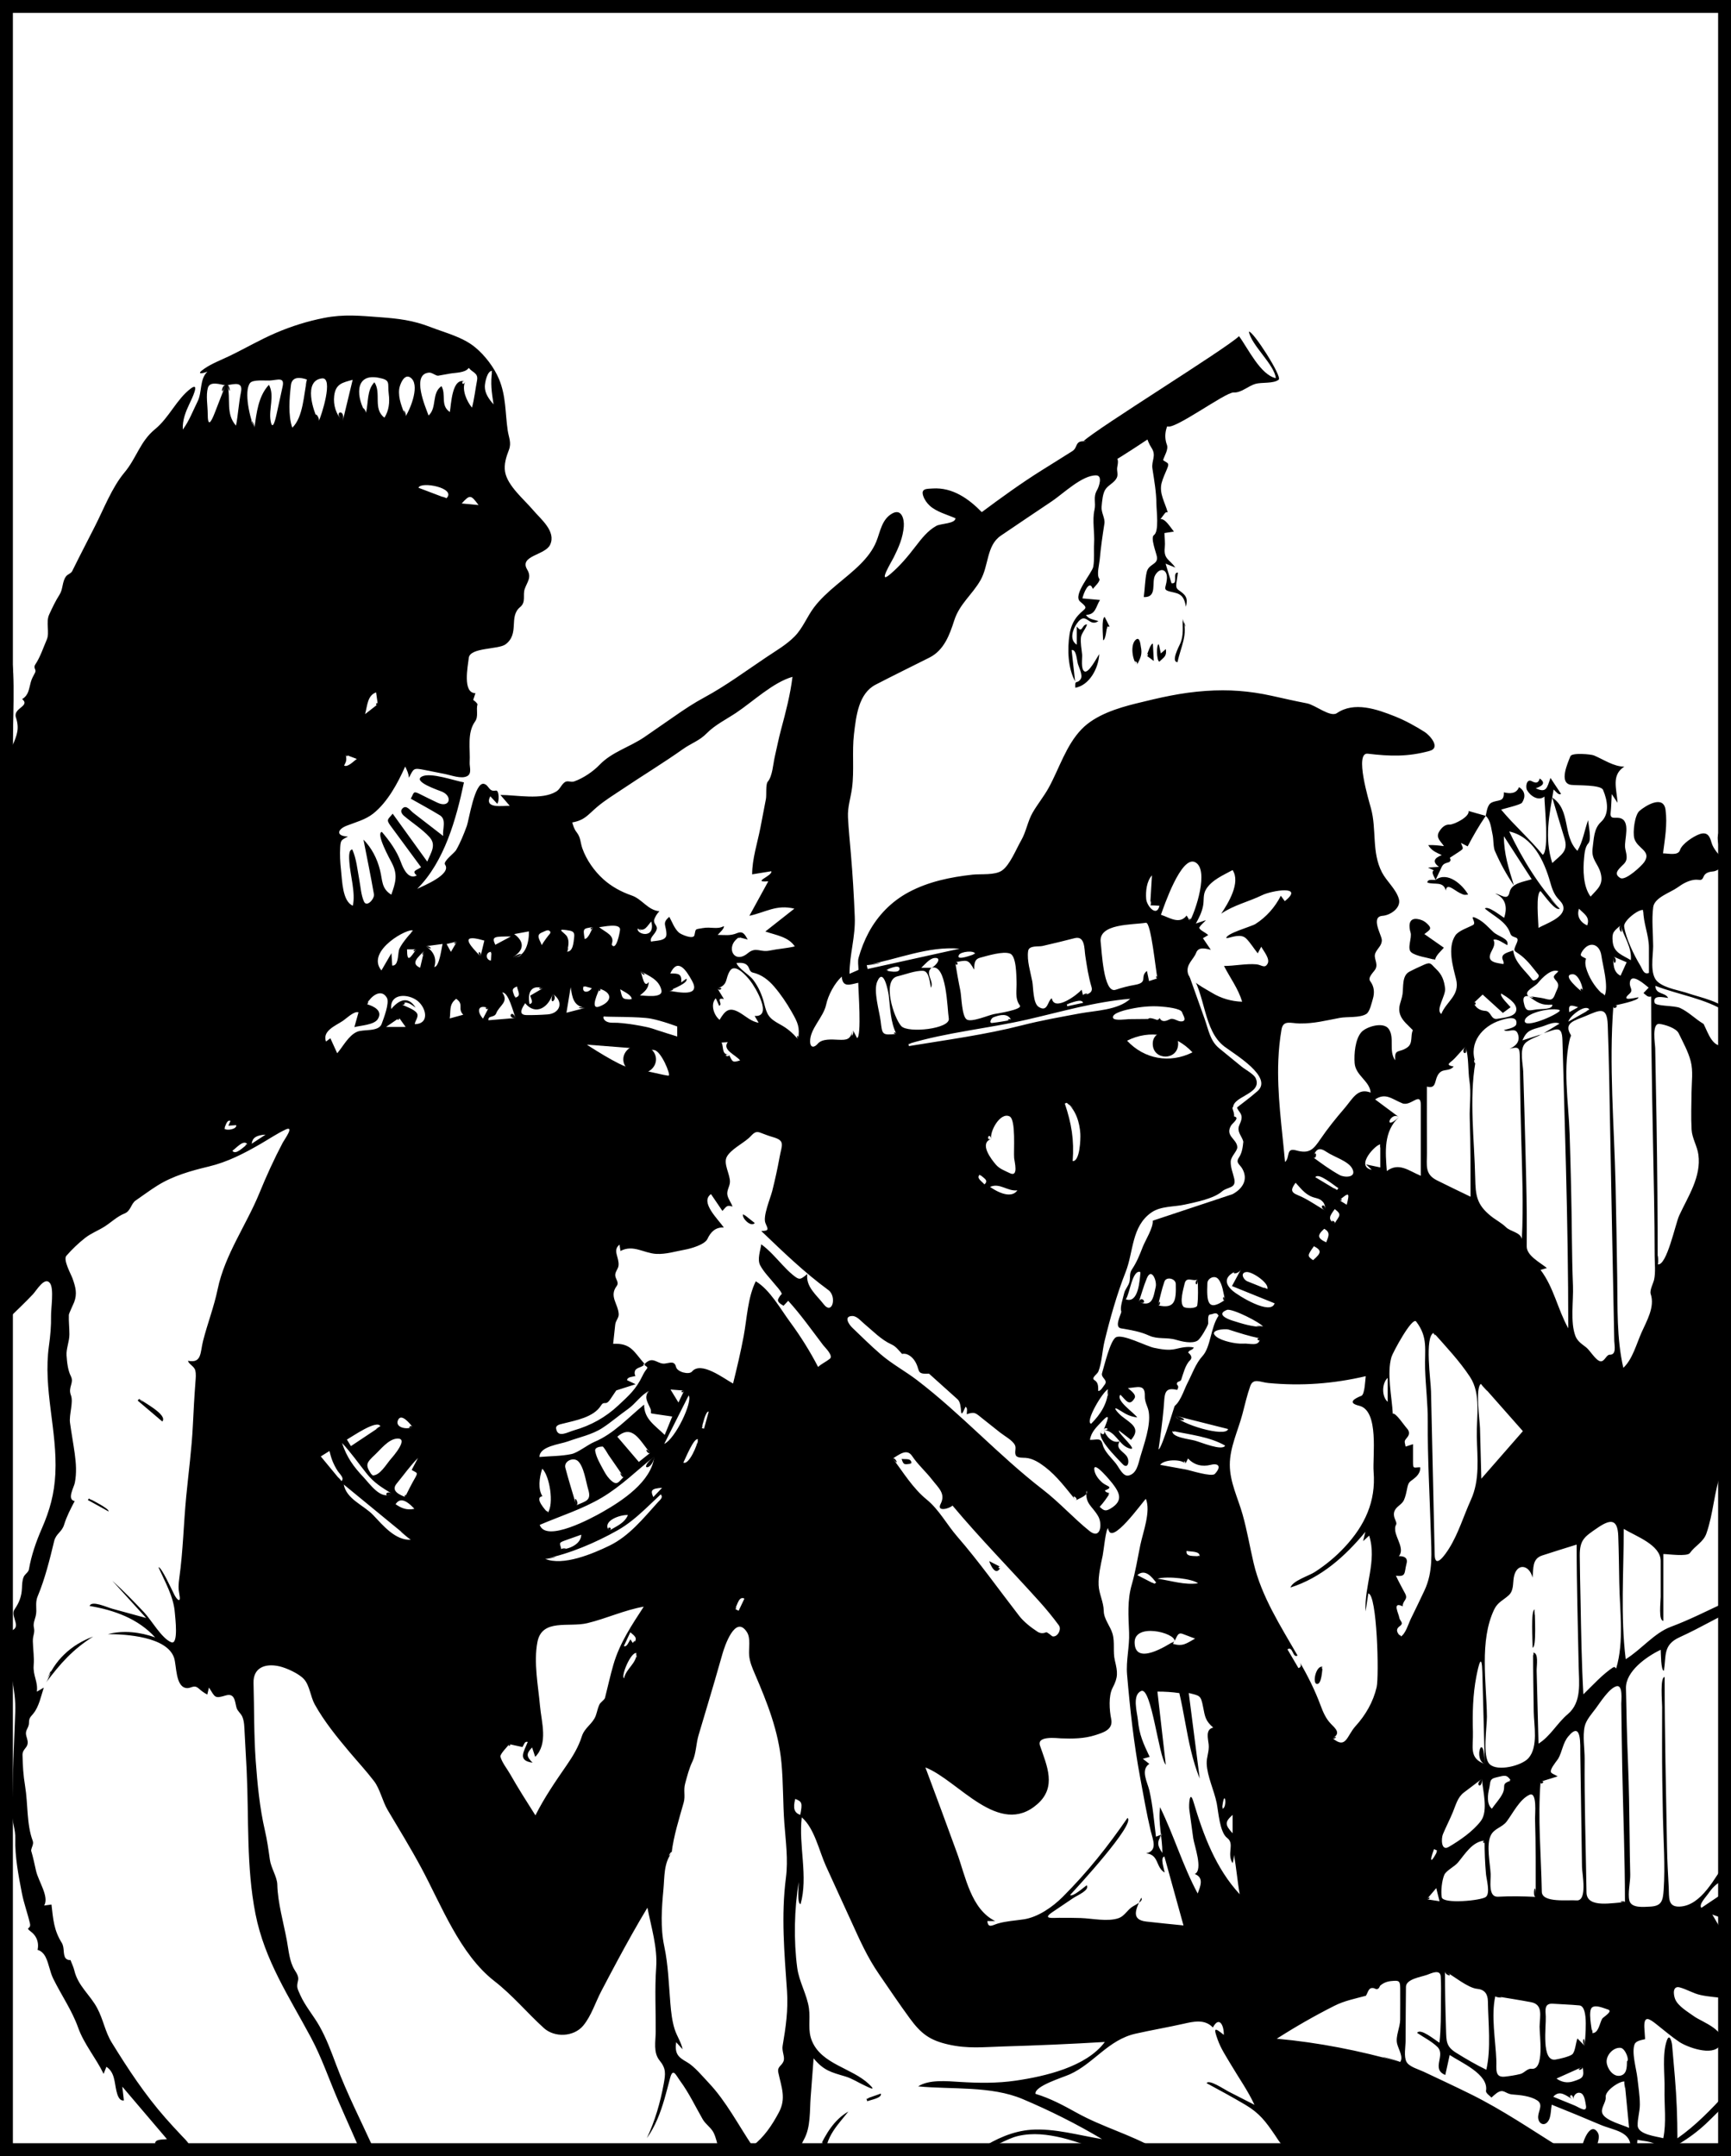 <?xml version="1.0" encoding="utf-8"?>
<!-- Generator: Adobe Illustrator 16.0.0, SVG Export Plug-In . SVG Version: 6.00 Build 0)  -->
<!DOCTYPE svg PUBLIC "-//W3C//DTD SVG 1.1 Tiny//EN" "http://www.w3.org/Graphics/SVG/1.1/DTD/svg11-tiny.dtd">
<svg version="1.1" baseProfile="tiny" id="Capa_1" xmlns="http://www.w3.org/2000/svg" xmlns:xlink="http://www.w3.org/1999/xlink"
	 x="0px" y="0px" width="1209px" height="1506px" viewBox="0 0 1209 1506" xml:space="preserve">
<rect x="0" y="0" width="1209" height="1506" fill="#808080" stroke="none"/>
<rect x="4.5" y="4.5" fill-rule="evenodd" fill="#FFFFFF" stroke="#000000" stroke-width="9" stroke-miterlimit="10" width="1200" height="1497"/>
<path fill-rule="evenodd" d="M806.9,1500.818c-10.962,0-21.924,0-32.886,0c-10.77,0-21.901-5.159-32.383-7.619
	c-10.077-2.366-20.048-3.607-30.272-1.313c-9.414,2.113-16.994,8.932-26.444,8.932c10.466-6.85,22.582-12.313,35.248-13.219
	c16.185-1.156,33.644,3.963,49.56,6.538c-17.907-10.655-36.362-19.903-55.477-27.981c-22.074-9.328-49.446-6.593-72.963-8.853
	c7.553-4.939,20.24-3.647,29.006-3.113c13.188,0.802,26.076,1.02,39.194-0.907c20.312-2.984,49.271-9.561,62.178-27.008
	c-23.698,1.444-47.363,2.447-71.063,3.145c-13.719,0.404-24.608,1.738-38.302-1.386c-13.02-2.97-19.02-7.533-26.897-18.29
	c-7.404-10.108-14.381-20.552-21.492-30.866c-8.065-11.696-13.401-23.713-19.258-36.615c-5.908-13.017-11.961-25.968-17.838-38.999
	c-4.708-10.44-8.049-26.458-16.845-33.854c-2.313,19.624,4.638,41.382-0.831,60.633c-2.606-0.57-1.245-12.646-1.245-15.504
	c-3.173,18.756-3.605,41.049-1.083,59.913c1.33,9.938,6.824,18.661,8.193,28.324c1.131,7.987-1.129,15.398,2.255,23.18
	c6.958,16.001,27.721,18.501,39.608,29.716c6.033,5.692-0.299,2.209-3,0.981c-4.49-2.04-8.662-4.864-13.426-6.278
	c-10.221-3.035-15.002-4.093-22.188-12.645c-0.652,8.978-1.325,17.952-2.037,26.926c-0.775,9.771,0.122,21.03-4.694,29.72
	c-2.648,4.778-2.035,6.442-7.895,6.442c-5.742,0-11.485,0-17.229,0c-11.485,0-22.971,0-34.457,0
	c-1.126-3.743-1.789-7.665-3.543-11.197c-1.719-3.461-5.604-5.857-7.623-9.382c-5.133-8.967-9.601-18.395-15.729-26.747
	c-3.015-4.11-5.038-9.568-7.061-1.894c-1.28,4.854-2.507,9.725-3.913,14.546c-2.807,9.624-6.415,19.121-12.29,27.328
	c5.685-12.041,9.406-24.912,11.791-37.989c1.26-6.91,1.734-10.607-2.861-16.222c-4.597-5.617-2.775-13.396-2.735-20.15
	c0.088-14.951-0.727-29.915,0.324-44.839c0.99-14.067-3.429-28.042-6.12-41.795c-7.149,11.816-14.251,24.607-20.913,36.972
	c-3.813,7.078-7.55,14.197-11.291,21.314c-4.08,7.765-6.994,17.357-12.66,24.136c-6.589,7.885-19.988,8.478-27.508,1.628
	c-11.831-10.776-21.708-22.813-34.518-32.779c-24.128-18.741-37.082-53.165-51.141-79.275c-7.36-13.674-15.467-26.862-23.389-40.208
	c-3.589-6.047-5.374-14.743-9.465-20.11c-5.407-7.096-11.49-13.634-17.231-20.452c-8.681-10.309-17.69-21.405-24.243-33.216
	c-2.947-5.311-3.501-13.168-7.508-17.624c-3.473-3.863-12.249-7.86-17.26-8.992c-10-2.259-18.291,1.066-17.983,11.679
	c0.524,18.118,0.225,36.303,1.533,54.395c1.169,16.167,2.75,32.756,6.407,48.57c1.575,6.81,2.499,13.465,3.461,20.379
	c0.822,5.905,5.077,12.055,5.201,17.431c0.285,12.515,4.307,26.392,6.679,39.104c1.268,6.791,1.736,14.611,5.45,20.6
	c1.346,2.171,3.005,4.562,2.37,7.294c-1.107,4.76-0.672,5.223,1.555,10.208c3.438,7.697,9.241,14.313,13.384,21.667
	c4.942,8.771,8.277,17.969,11.806,27.351c7.469,19.854,17.26,38.979,26.053,58.272c-3.333,0-6.666,0-9.999,0
	c-1.618-3.76-3.265-7.506-4.921-11.248c-3.314-7.486-6.667-14.956-9.909-22.474c-6.305-14.621-11.382-29.731-18.901-43.804
	c-15.315-28.66-32.425-53.992-38.834-86.553c-6.48-32.92-4.515-66.832-6.142-100.188c-0.433-8.867-0.912-17.732-1.427-26.596
	c-0.209-3.616-0.166-7.47-1.612-10.88c-1.019-2.402-3.351-3.814-4.06-6.355c-1.152-4.13-1.082-10.403-7.525-8.481
	c-7.771,2.318-7.27,1.484-11.704-5.54c-0.388,1.635-0.776,3.27-1.165,4.904c-2.632-1.38-3.795-2.339-6.044-4.272
	c-3.504-3.015-5.124,0.221-8.696-0.283c-7.551-1.066-6.665-15.831-8.467-21.133c-5.027-14.789-33.714-16.504-46.218-16.504
	c11.003-2.835,22.389-1.459,33,2.266c-11.945-13.109-28.703-19.093-45.797-21.949c1.452-4.079,12.001,0.892,15.902,1.957
	c7.875,2.151,15.749,4.303,23.624,6.455c-7.875-8.677-15.751-17.353-23.626-26.029c7.775,7.065,15.141,14.565,22.319,22.231
	c4.95,5.287,12.156,18.021,18.771,20.721c5.31,2.167,2.806-17.334,2.558-20.656c-0.834-11.195-6.905-21.578-11.419-31.669
	c1.843-0.79,9.689,16.496,11.067,19.144c1.815,3.488,4.828,6.405,3.517-0.254c-0.815-4.143-0.651-7.026-0.039-11.421
	c2.642-18.98,2.99-37.878,4.819-56.866c1.621-16.829,3.849-33.15,4.669-50.15c0.483-10.018,1.028-20.032,1.794-30.032
	c0.201-2.616,0.508-5.376-0.133-7.964c-0.742-2.989-4.747-4.439-5.049-6.72c9.7,1.955,8.436-5.806,10.47-13.799
	c3.112-12.229,7.678-23.902,10.227-36.237c4.948-23.951,20.036-44.803,29.145-67.097c4.929-12.064,10.225-23.687,16.302-35.222
	c1.176-2.232,8.697-12.408,1.727-9.046c-5.896,2.845-11.424,6.561-17.084,9.84c-11.574,6.705-23.147,12.718-36.208,15.848
	c-12.539,3.005-25.045,6.483-36.056,13.389c-5.177,3.246-10.067,6.917-15.101,10.375c-3.33,2.287-3.346,7.346-7.828,9.11
	c-5.118,2.016-9.408,6.28-14.045,9.192c-4.384,2.754-9.333,4.623-13.428,7.834c-4.682,3.671-9.192,7.99-13.093,12.47
	c-2.447,2.812,3.355,13.124,4.331,15.913c2.172,6.211,3.321,10.584,1.095,16.52c-0.5,1.332-3.662,7.87-3.7,8.844
	c-0.175,4.494,0.406,9.168,0.386,13.696c-0.022,4.979-2.329,10.059-1.997,14.656c0.346,4.79,0.872,10.236,3.049,14.563
	c2.374,4.715-2.209,7.527,0.029,13.302c1.845,4.752-1.399,13.64-0.662,19.088c0.979,7.226,2.311,14.398,3.307,21.621
	c0.936,6.786,1.386,13.542,0.08,20.319c-0.643,3.336-5.806,11.751-0.116,12.824c-2.866,5.464-5.567,10.612-7.4,16.534
	c-1.628,5.26-5.653,6.08-6.956,11.512c-3.029,12.629-6.455,26.415-11.472,38.393c-2.138,5.104-0.197,8.918-1.409,13.896
	c-0.617,2.529-1.882,5.188-1.276,7.867c0.917,4.053-0.797,5.337-0.713,9.689c0.116,6.006,1.048,10.852,0.576,16.794
	c-0.583,7.323,3.104,11.207,2.224,18.443c1.616-0.952,3.231-1.904,4.847-2.856c-1.883,5.792-3.338,13.206-7.211,18.031
	c-2.231,2.78-3.1,2.998-3.143,6.768c-0.034,2.996-2.299,4.615-2.116,7.429c0.152,2.328,1.506,4.451,1.202,6.826
	c-0.416,3.248-3.683,4.121-3.598,8.061c0.163,7.518,0.554,14.149,1.798,21.614c2.095,12.568,0.984,26.69,5.348,38.326
	c0.89,2.372-0.981,4.552-1.119,6.844c1.413,4.634,2.346,9.392,3.428,14.108c1.713,7.469,9.281,18.038,5.688,24.204
	c1.695-0.223,3.39-0.444,5.085-0.667c1.193,10.326,1.66,17.884,7.144,26.67c2.134,3.42,0.689,8.055,2.729,10.843
	c0.909,0.968,2.037,1.38,3.383,1.237c0.904,2.394,2.088,4.727,2.684,7.229c2.594,10.899,10.968,16.956,15.972,26.321
	c4.348,8.137,5.498,16.5,10.173,24.082c11.401,18.492,23.136,36.35,37.54,52.718c3.698,4.203,7.489,8.324,11.341,12.386
	c2.877,3.033,9.598,9.039,1.42,9.039c-5.452,0-7.479-1.418-12.328-2.709c-2.548-0.518-5.12-0.854-7.715-1.012
	c0.142-3.158,5.719-2.525,8.3-2.964c-10.396-12.217-20.791-24.435-31.188-36.65c0.37,3.21,0.74,6.419,1.11,9.629
	c-3.279,0.52-4.536-3.801-5.179-6.495c-1.46-6.112-1.122-13.115-7.022-17.004c-0.651,1.649-1.303,3.298-1.954,4.947
	c-5.346-11.107-13.646-20.671-17.816-32.371c-4.252-11.93-11.674-22.553-17.364-34.124c-2.42-4.921-2.979-10.439-5.367-15.158
	c-1.14-2.251-3.046-4.312-5.577-4.953c0.623-2.775,0.365-5.72-0.896-8.286c-0.85-1.703-2.034-3.131-3.552-4.282
	c-4.99-3.791,0.169-1.303-0.896-5.944c-1.631-7.119-4.207-13.857-5.605-21.079c-2.391-12.338-4.947-25.575-4.605-38.058
	c0.179-6.553-2.373-11.845-2.218-18.604c0.196-8.556,0.385-17.111,0.59-25.666c0.358-14.937,1.043-29.84,1.613-44.767
	C11.221,1180.277,6,1165.767,6,1150.862c0-2.666,0-5.332,0-7.999c0-7.541,0.595-1.625,4.157-5.217
	c3.207-3.233-2.836-9.416,0.082-13.642c3.194-4.628,4.887-9.109,5.095-14.744c0.096-2.581,0.178-5.245,1.142-7.684
	c0.804-2.035,3.374-3.329,3.717-5.341c1.674-9.791,5.003-19.383,9.051-28.655c5.52-12.645,8.723-24.179,9.416-38.251
	c1.49-30.303-8.725-58.875-4.471-89.329c0.978-7.001,1.596-13.804,1.462-20.884c-0.096-5.08,2.168-18.85-0.733-22.829
	c-3.652-5.009-9.385,5.073-11.947,7.779C17.493,909.852,11.689,915.318,6,920.892c0-76.069,0-152.14,0-228.21
	c0-38.78,0-77.561,0-116.342c0-19.39,0-38.78,0-58.17c0-18.011-2.776-38.609,1.786-56.04c3.126,0.483,1.071,52.151,1.071,58.409
	c3.035-7.273,4.819-11.568,2.253-19.485c-2.124-6.56,10.364-7.799,4.352-12.759c4.6-2.76,4.633-6.79,6.051-11.858
	c0.779-2.785,1.756-4.145,2.993-6.625c1.133-2.271-1.579-3.125,0.17-5.716c3.428-5.079,5.563-11.71,7.997-17.338
	c2.159-4.988-0.819-12.076,1.681-17.527c2.169-4.731,4.439-9.532,7.253-13.92c2.46-3.838,1.758-8.88,4.435-12.619
	c1.23-1.718,3.492-1.982,4.385-3.77c1.511-3.021,2.989-6.058,4.523-9.067c3.714-7.286,7.416-14.579,11.151-21.854
	c6.333-12.334,11.99-27.411,20.838-37.968c8.512-10.169,10.814-21.616,21.374-30.275c9.91-8.127,14.945-20.806,24.887-28.348
	c6.975-5.291,0.407,7.907-0.719,10.283c-2.756,5.817-5.174,11.781-4.788,18.356c4.494-6.135,6.956-12.884,10.335-19.676
	c3.28-6.594,1.25-15.55,6.877-20.806c-3.378,1.35-8.558,2.359-2.221-2.027c5.358-3.709,11.741-6.068,17.59-8.886
	c10.993-5.294,21.511-11.5,32.754-16.279c10.755-4.572,21.807-8.04,33.278-10.294c13.781-2.708,25.01-1.551,38.863-0.53
	c13.057,0.962,23.246,2.148,35.462,6.886c10.41,4.037,22.497,6.947,31.252,14.168c6.817,5.622,13.263,14.056,16.667,22.241
	c4.946,11.894,4.253,23.378,6.044,35.73c0.728,5.019,2.809,8.657,0.848,13.711c-1.873,4.825-3.573,10.093-2.659,15.332
	c1.713,9.813,13.396,19.349,19.604,26.727c5.23,6.216,16.259,14.808,11.832,24.191c-3.466,7.347-21.83,7.527-16.004,17.29
	c3.255,5.456,0.139,8.385-1.665,13.394c-1.645,4.567,1.086,9.236-3.291,12.848c-8.178,6.745-0.15,18.489-10.149,25.994
	c-4.959,3.722-24.827,2.049-25.682,9.46c-0.681,5.888-4.513,24.629,4.633,24.649c-0.518,1.588-1.035,3.177-1.552,4.765
	c1.227,0.755,2.233,1.729,3.018,2.919c-1.15,3.934,0.843,8.526-1.715,12.102c-5.731,8.012-3.241,18.969-3.769,28.751
	c-0.159,2.938,1.691,7.596-1.77,9.424c-4.066,2.148-11.212-0.639-15.358-1.469c-4.874-0.975-9.751-1.934-14.627-2.899
	c-7.563-1.498-7.327-1.055-10.63,5.49c-0.362-3.068-1.286-5.026-2.664-7.843c-5.085,11.456-12.279,24.898-22.323,32.87
	c-5.38,4.271-12.191,6.005-18.485,8.454c-7.215,2.808-7.145,7.499,0.825,7.499c-4.096,2.622-5.072,1.843-5.394,7.438
	c-0.305,5.291-0.065,10.602,0.54,15.863c0.857,7.465,0.934,22.045,8.271,25.09c2.043-8.865-1.803-21.168-2.422-30.467
	c-0.161-2.415-0.737-8.775,2.062-8.775c2.896,6.463,3.524,13.92,4.835,20.855c0.936,4.952,1.238,10.837,3.305,15.471
	c1.942,4.352,7.516-1.957,6.966-5.111c-2.221-12.75-4.844-25.43-7.317-38.133c5.777,5.852,9.525,13.23,11.529,21.16
	c1.907,7.547,0.894,12.941,7.92,17.311c2.967-8.451,4.682-13.802,0.408-22.099c-1.472-2.858-11.484-20.916-7.011-21.77
	c5.398,6.365,10.424,13.23,13.3,21.141c1.442,3.966,5.049,12.522,11.05,9.315c-3.81-3.379-0.142-3.498,3.043-5.78
	c-4.75-6.449-9.499-12.899-14.248-19.349c-2.382-3.234-4.764-6.469-7.146-9.703c-3.277-4.451-1.532-4.381,1.557-8.344
	c8.054,11.164,16.107,22.328,24.162,33.492c2.548-6.434,6.688-11.617,1.378-17.32c-5.286-5.678-11.717-9.631-17.58-14.607
	c-1.44-1.223-2.867-3.25-1.284-5.033c2.792-3.146,5.439,1.139,7.766,2.937c6.94,5.366,13.881,10.733,20.822,16.1
	c-0.593-4.805,2.494-11.499-2.281-14.423c-6.613-4.047-13.558-7.78-20.343-11.626c2.318-4.017,1.431-5.68,6.18-3.306
	c4.198,2.098,8.384,4.225,12.646,6.192c8.348,3.853,10.662-4.465,3.054-7.747c-2.108-0.91-21.065-7.092-14.011-10.652
	c6.032-3.045,22.692,3,29.281,4.129c-5.406,25.498-13.59,55.345-32.669,74.373c4.441-2.17,24.213-10.1,19.462-16.955
	c-1.555-2.244,6.541-8.066,7.703-10.08c3.053-5.289,5.398-11.173,7.503-16.891c1.458-3.959,5.504-31.109,12.044-29.4
	c3.527,0.923,3.243,5.73,8.201,4.669c2.488-0.532,2.407,8.157,0.985,9.208c-1.613-1.742-3.226-3.483-4.839-5.225
	c-4.471,8.783,8.078,6.643,13.576,6.643c-2.17-2.523-4.339-5.047-6.509-7.57c11.351,0,28.877,3.752,38.936-2.344
	c2.596-1.574,3.318-4.197,5.454-6.117c2.452-2.204,4.527-0.044,7.188-0.992c6.254-2.229,13.099-6.824,17.682-11.592
	c8.761-9.111,20.962-12.266,31.527-19.506c6.856-4.697,13.683-9.438,20.501-14.19c7.188-5.011,13.681-9.333,21.132-13.361
	c15.052-8.137,29.143-18.574,43.34-28.101c6.704-4.499,14.065-8.721,19.754-14.524c5.755-5.871,8.632-13.791,13.54-20.284
	c8.877-11.744,22.086-19.859,32.412-30.227c4.569-4.587,8.658-9.743,11.1-15.795c2.75-6.813,3.755-15.302,10.887-19.443
	c6.7-3.891,8.679,3.716,8.3,8.866c-0.579,7.866-3.538,14.618-7.001,21.598c-1.432,2.886-11.539,19.418-2.73,12.021
	c7.039-5.911,12.465-12.485,18.043-19.741c4.061-5.284,8.479-10.966,14.438-14.221c3.05-1.666,13.229-1.464,13.329-5.3
	c-5.722-2.516-13.353-4.485-17.989-8.799c-1.935-1.8-3.575-4.073-4.456-6.581c-1.926-5.479,2.236-5.155,6.703-5.423
	c13.691-0.821,24.992,7.126,34.113,16.522c13.701-10.188,27.3-20.063,41.779-29.147c7.152-4.488,14.337-8.924,21.462-13.456
	c3.979-2.531,1.712-6.853,7.711-6.905c3.62-0.031,7.241-0.006,10.862-0.006c2.119,2.846,4.177,5.734,6.406,8.497
	c4.091,5.064,8.342,0.132,6.422,9.503c-0.529,2.586,0.842,5.135-0.365,7.575c-1.611,3.255-5.447,4.811-7.618,7.634
	c-2.267,2.947-2.613,8.835-2.955,12.412c-0.406,4.254,2.558,8.11,1.958,11.91c-1.321,8.384-2.531,16.664-3.28,25.127
	c-0.29,3.278-2.29,10.658-0.353,13.301c1.193,1.629-3.277,5.672-4.486,7.196c-2.477-7.229-6.705,3.722-7.241,6.621
	c4.095,0.368,8.188,0.737,12.284,1.105c-2.908,4.497-2.953,10.343-9.76,10.356c1.383,3.021,5.66,3.368,8.697,4.388
	c-6.954,4.715-8.488-7.548-15.012,1.58c-2.94,4.114-5.6,11.506-0.127,14.896c0-4.234,0-8.468,0-12.702
	c4.12,5.533,3.374-1.741,7.135-1.404c-0.902,3.116-3.859,6.05-4.229,8.929c-0.495,3.875,0.482,8.271,0.807,12.119
	c0.205,2.442-1.098,10.343,1.695,11.73c2.922,1.451,8.621-9.717,10.258-12.108c-0.441,9.938-6.935,21.854-16.746,23.524
	c-0.362-6.228,1.174-2.224,3.777-6.05c1.791-2.631-1.365-8.358-2.035-10.962c-0.713-2.776-1.054-10.005-4.282-9.333
	c0.807,7.288,1.614,14.576,2.421,21.863c-5.033-9.303-5.48-22.473-3.877-32.781c0.758-4.88,2.607-9.524,5.93-13.237
	c4.988-5.573,7.82-4.419,1.525-9.638c-5.57-4.619,8.314-19.9,9.125-24.447c0.934-5.239,0.253-10.936,0.585-16.252
	c0.461-7.401-1.399-16.203,0.235-23.301c1.234-5.355-1.21-8.792,1.9-14.099c1.133-1.933,4.065-9.993-0.668-10.106
	c-9.79-0.234-23.111,12.807-30.848,17.995c-11.933,8.002-23.854,16.023-35.739,24.095c-10.164,6.902-8.315,20.82-14.294,31.236
	c-5.803,10.11-14.561,16.418-18.289,28.02c-3.256,10.13-7.127,20.808-17.34,25.94c-12.509,6.289-25.084,12.446-37.521,18.876
	c-11.951,6.179-13.645,21.832-15.149,34.504c-1.476,12.43,0.288,25.474-1.388,37.853c-0.955,7.063-3.159,13.085-2.8,20.344
	c0.418,8.453,1.284,16.875,2.007,25.306c1.256,14.666,2.141,29.398,2.725,44.105c0.559,14.07-3.656,26.193-3.682,39.873
	c2.095-0.914,4.189-1.83,6.284-2.743c0-2.747-0.688-5.851,0.089-8.559c1.738-6.06,4.027-11.973,7.004-17.534
	c6.383-11.926,15.982-21.746,27.92-28.149c13.797-7.403,29.271-10.579,44.707-12.276c5.834-0.643,15.47,0.563,20.477-2.863
	c5.549-3.797,10.018-15.172,13.385-20.979c3.572-6.16,4.561-13.457,8.039-19.466c3.471-5.995,7.914-11.366,11.249-17.445
	c7.418-13.524,12.101-29.651,23.026-40.913c9.598-9.893,25.092-14.719,38.16-17.936c16.645-4.097,31.366-7.56,48.534-8.729
	c16.071-1.094,30.374-0.034,46.106,3.429c8.168,1.798,16.318,3.687,24.534,5.257c5.816,1.112,16.327,9.957,20.875,6.846
	c12.103-8.276,27.8-2.852,40.698,2.312c7.301,2.922,13.877,6.604,20.531,10.761c3.414,2.132,11.725,11.045,3.563,13.295
	c-15.202,4.198-27.627,3.8-43.196,1.952c-9.403-1.113,0.691,32.607,2.197,38.037c4.134,14.904,0.363,30.648,7.714,44.85
	c3.245,6.267,9.896,11.733,11.806,18.558c1.736,6.2-5.873,11.408-11.393,11.794c-8.521,0.596-0.803,13.218-0.537,16.668
	c0.31,4.023-3.152,6.084-4.518,9.455c-1.4,3.458,1.932,6.728,0.326,10.636c-0.889,2.163-5.981,6.118-3.895,8.887
	c2.868,3.804,3.159,8.131,1.799,12.562c-0.809,2.631-2.051,8.748-4.475,10.309c-4.504,2.897-13.297,1.807-18.528,2.775
	c-9.893,1.832-17.84,4.025-28.149,3.91c-6.018-0.066-11.403-2.664-12.588,4.165c-1.219,7.034-1.921,14.151-2.217,21.282
	c-0.992,23.883,2.566,47.597,4.67,71.323c3.711-3.262,0.365-10.213,7.796-8.121c9.215,2.593,12.036-0.697,16.854-7.772
	c5.082-7.461,10.739-14.512,16.635-21.343c6.049-7.008,9.283-14.782,18.496-11.275c-0.532-8.039-10.537-11.861-11.17-20.583
	c-0.461-6.359,0.337-16.608,4.706-21.604c3.353-3.833,15.487-7.601,19.157-2.187c4.247,6.262-0.299,15.219,4.454,21.817
	c-0.609-8.591,2.761-4.802,8.602-9.07c3.979-2.908,1.878-8.108,3.751-11.944c-2.945-3.157-7.355-6.516-8.81-10.695
	c-2.001-5.75,0.802-9.023,1.594-14.477c0.718-4.916-0.513-12.857,4.722-15.648c3.31-1.764,6.733-3.297,10.146-4.844
	c4.98-2.259,4.871-0.568,8.56,2.916c4.159,3.929,5.603,7.963,6.298,13.521c0.632,5.045-6.938,15.043-2.647,17.891
	c3.56-8.84,13.153-12.93,10.332-24.224c-2.161-8.653-6.245-22.173-0.479-30.673c2.247-3.312,8.896-5.387,12.328-7.265
	c3.003-1.647-4.079-7.979,2.965-4.382c4.8,2.45,7.3,5.701,11.18,9.278c3.681,3.396,11.315,4.514,9.733,9.215
	c-2.439-1.229-7.071-4.854-9.659-3.726c1.88,3.545-0.941,6.605-2.129,9.771c-2.328,6.202,5.058,6.34,9.129,7.17
	c0.69-2.186-1.647-3.541-0.498-5.775c1.093-2.123,5.388-2.918,7.3-3.793c1.136,8.641,8.369,13.903,13.223,20.463
	c1.345,1.82,5.834-1.714,4.349-3.557c-3.658-4.53-7.108-9.334-11.677-13.02c-5.369-4.332-6.309-2.394-3.443-8.932
	c2.498-5.703-3.167-2.665-4.502-6.854c-2.631-8.22-11.602-12.083-17.75-17.323c2.105-2.217,10.856,4.872,13.482,6.471
	c2.386-7.216,1.268-13.77-6.276-16.92c4.123,0.475,8.739,5.387,10.04-0.874c1.373-6.622,10.147-7.385,15.482-9.147
	c-6.471-10.016-12.941-20.03-19.413-30.045c0,12.375,3.356,22.496,6.976,34.342c-5.299-7.734-9.301-15.078-13.076-23.662
	c-1.373-2.395-1.102-8.674-1.754-11.502c-1.068-4.633-1.283-10.142-4.851-13.416c0.722-2.777,1.043-7.686,4.063-9.223
	c4.535-2.309,8.92-0.049,8.589-7.193c4.224,0.997,8.749,1.127,10.591-3.631c4.26,2.549,4.789,6.809,2.148,10.833
	c-1.027,1.563-12.615,4.099-14.596,4.892c9.146,11.006,19.989,20.467,29.047,31.55c4.668-2.845,1.178-34.458,1.178-40.706
	c-4.119,3.41-9.869-0.36-12.141-4.491c-1.251-2.275-0.287-8.092,3.135-6.31c2.75,1.433,4.674,1.852,5.716-1.832
	c4.831,3.463,1.243,5.463-2.769,6.842c7.461,3.506,7.795-0.182,10.288-7.211c2.451,3.703,4.902,7.406,7.354,11.109
	c-1.589,1.326-3.882-1.97-5.18-3.054c-2.924,17.685-6.624,33.562-0.926,51.386c6.269-5.998,11.346-8.139,8.539-17.245
	c-2.923-9.481-5.708-19.005-8.558-28.509c13.28,8.952,6.893,26.471,17.555,37.24c3.892-6.561,4.881-14.229,7.504-21.443
	c0.236,3.516,2.499,13.584,0.209,16.085c-2.314,2.526-2.717,6.927-3.027,10.148c-0.805,8.327-0.744,20.104,4.531,27.147
	c4.813-5.348,9.123-8.239,7.092-16.2c-1.783-6.991-6.824-9.55-5.663-17.735c0.901-6.344,0.737-13.504,5.867-18.198
	c6.062-5.548,4.61-14.886,1.417-22.381c-1.594-3.741-17.98-2.977-22.256-3.514c-8.978-1.128-2.295-15.493-0.548-20.001
	c1.023-2.635,14.407-1.398,16.387-0.57c6.868,2.871,13.843,7.84,21.265,7.84c-9.299,5.947-5.271,15.439-4.743,25.263
	c-1.348-2.032-2.694-4.065-4.042-6.099c-0.244,4.398-0.314,8.818-0.781,13.201c-0.509,4.766,3.28,2.857,6.304,3.52
	c8.147,1.783,3.063,15.326,3.819,20.713c0.542,3.865,2.469,7.775-0.668,11.158c-2.859,3.08-8.337,6.767-2.655,10.056
	c3.591,2.079,14.956-8.505,16.784-11.272c5.161-7.815-4.979-9.146-7.041-16.414c-1.19-4.197,0.242-16.295,3.588-19.196
	c4.004-3.472,16.783-11.551,18.232-0.751c1.356,10.135-0.478,20.373-1.764,30.404c3.902,0,10.549,1.803,11.833-2.273
	c1.386-4.397,9.423-9.606,13.57-11.105c5.492-1.984,7.249,1.381,8.412,5.669c1.302,4.798,5.131,8.175,7.782,12.196
	c-2.319-11.573-7.539-17.385,2.719-25.626c0,9.332,0,18.665,0,27.997c-2.887,1.891-5.658,5.442-9.342,5.756
	c-2.691,0.23-5.584,0.91-6.667,3.709c-1.396,3.607-2.897,1.634-6.61,2.167c-4.237,0.608-7.992,2.744-11.404,5.225
	c-5.065,3.685-16.264,7.044-17.15,13.852c-1.143,8.778-0.061,18.347-0.041,27.2c0.016,6.705-2.65,19.797,3.107,24.886
	c5.436,4.804,15.496,5.97,22.174,8.366c5.922,2.125,25.934,6.358,25.934,12.826c-15.09-9.61-33.23-11.982-49.682-18.334
	c0.265,6.361,6.629,4.229,8.965,8.484c-3.227-0.404-10.967-2.381-9.5,3.312c0.67,2.6,13.824,1.833,17.838,3.694
	c5.99,2.777,10.713,7.785,16.398,11.144c3.318,6.445,6.488,18.104,15.98,14.697c0,67.022,0,134.046,0,201.068
	c0,16.384,0,32.767,0,49.15c0,15.897,1.939,32.37-3.525,47.497c-5.135,14.211-5.544,29.278-10.494,43.503
	c-2.09,6.008-8.049,8.652-11.508,13.625c-1.881,2.695-15.49,0.704-18.543,0.704c0,15.561,0,31.12,0,46.681
	c-3.555-0.028-1.86-13.188-1.859-16.74c0.002-8.363,0.001-16.727-0.014-25.09c-0.019-11.269-17.348-17.246-25.809-22.381
	c0,30.019-2.307,61.19,1.377,90.986c10.76-6.583,19.791-18.235,31.505-22.604c13.28-4.953,26.011-11.499,38.87-17.449
	c0,2.666,0,5.333,0,7.999c-3.623,1.871-7.223,3.787-10.824,5.698c-7.197,3.818-14.412,7.621-21.832,10.993
	c-11.819,5.372-9.342,12.867-11.047,23.5c-2.207-0.414-2.02-12.245-2.229-14.695c-9.996,4.739-24.497,15.084-24.282,26.794
	c0.318,17.406,0.732,34.823,1.441,52.218c0.702,17.258,0.924,34.504,1.115,51.775c0.097,8.717,0.215,17.435,0.432,26.15
	c0.131,5.244-1.829,13.193-0.596,18.217c1.35,5.503,10.197,4.412,14.234,4.252c8.33-0.329,9.209-3.972,9.736-11.881
	c1.113-16.744-0.154-33.781-0.525-50.543c-0.385-17.272-0.65-34.54-0.611-51.816c0.02-8.415,0.047-16.829,0.046-25.244
	c-0.001-3.768-1.551-20.885,1.75-20.896c0,39.592,0.97,79.296,1.663,118.889c0.165,9.436,0.684,18.859,1.212,28.28
	c0.374,6.67-0.897,13.489,7.534,13.185c15.404-0.558,24.908-20.703,32.783-31.897c0,5.147,2.068,11.867-2.864,13.91
	c-4.222,1.75-7.241,5.143-9.78,8.821c-1.739,2.52-6.92,7.736-4.895,10.038c5.847-3.924,11.693-7.849,17.539-11.771
	c0,6.666,0,13.331,0,19.997c-3.297-1.183-6.596-2.366-9.893-3.549c4.744,8.025,9.893,16.025,9.893,25.657
	c0,10.962,0,21.923,0,32.885c-6.037-0.729-12.141-1.037-18.1-2.325c-5.063-1.094-9.504-3.96-14.482-5.307
	c-5.186-1.404-4.53,4.95-3.283,8.115c1.97,5.005,9.087,9.063,13.247,12.095c5.2,3.792,24.68,10.348,17.954,20.463
	c-5.094,7.659-22.951,0.998-28.344-2.64c-5.623-3.792-10.814-8.297-16.143-12.485c-4.842-3.807-8.463-6.178-8.226,2.182
	c0.164,2.803,0.347,5.604,0.55,8.405c-2.145,0.597-6.346,0.98-7.355,3.607c-2.213,5.759,1.302,17.319,1.961,23.409
	c0.672,6.206,1.725,12.447,1.72,18.704c-0.004,4.92-1.651,9.706-1.521,14.594c0.172,6.351,13.063,7.576,17.907,8.872
	c2.261-11.028,0.599-23.05,0.86-34.304c0.234-10.042-1.775-24.458,1.592-33.935c1.896-5.338,3.486,0.858,3.706,3.36
	c0.65,7.419,1.31,14.836,1.93,22.257c1.194,14.3,1.767,28.349,1.767,42.687c13.204-9.289,23.266-19.953,34.26-31.764
	c0,8.735-4.4,11.671-10.422,17.782c-5.434,5.517-11.223,10.384-17.673,14.676c-7.072,4.706-10.487,6.537-18.899,6.537
	c-2.009-5.224-10.059-5.008-15.182-6.18c-0.658,4.986,0.867,6.18-4.815,6.18c0.757-12.167-11.645-12.669-21.149-16.723
	c-11.258-4.803-22.479-9.423-33.896-13.985c-0.592,3.104-0.56,7.99-2.025,10.745c-2.738,5.15-7.841,2.663-7.467-2.668
	c0.271-3.853,3.672-8.296-0.719-11.125c-4.646-2.993-11.749-3.695-17.16-4.089c-5.338-0.388-6.024-4.394-10.996-1.028
	c-1.309,0.988-2.554,2.051-3.735,3.188c-0.879-1.043-4.092-3.042-3.805-4.744c1.963-11.623-17.702-19.813-25.367-25.008
	c-1.023,4.657-2.047,9.314-3.07,13.972c-10.164-4.155,0.495-13.747-5.545-19.631c-3.981-3.878-9.564-6.663-14.148-9.78
	c2.308-3.521,12.153,4.758,15.6,6.864c1.097-9.869,0.986-19.799,1.068-29.725c0.046-5.487,0.16-10.98-0.161-16.462
	c-0.321-5.556-6.962-2.121-9.549-1.218c-4.653,1.624-14.698,2.975-14.749,8.419c-0.115,12.56-0.217,25.119-0.245,37.679
	c-0.009,4.087-1.39,11.042,0.655,14.731c1.914,3.453,8.485,5.2,11.852,6.791c11.043,5.217,22.133,10.372,33.08,15.79
	c22.172,10.975,42.594,24.928,63.538,38.007c-45.32,0-90.64,0-135.96,0c-11.695,0-23.392,0-35.087,0c-5.848,0-11.696,0-17.544,0
	c-6.371,0-8.335-4.421-11.791-9.486c-6.398-9.377-10.709-15.281-20.713-21.196c-8.879-5.25-17.94-10.168-27.014-15.069
	c1.594-2.951,12.305,4.324,15.32,5.865c6.036,3.085,12.072,6.17,18.109,9.255c-4.559-9.844-11.012-18.896-16.513-28.228
	c-3.37-5.716-6.901-10.931-9.159-17.226c-2.895-8.071-2.643-9.092,4.248-3.384c0.186-6.627-3.212-13.483-7.623-5.173
	c-5.717-6.036-13.479-4.175-20.644-2.563c-11.095,2.498-22.336,4.394-33.409,6.897c-19.063,4.31-29.127,20.805-45.887,28.383
	c-4.777,2.161-24.896,8.21-23.965,13.629c10.59,3.217,19.385,8.009,29.06,13.362C769.915,1485.636,789.172,1490.799,806.9,1500.818
	C794.568,1500.818,794.803,1493.981,806.9,1500.818z M770.813,998.916c1.973-5.24,5.955-13.728-1.144-6.157
	c-3.618,3.857-7.618,7.411-8.389,12.962c5.284,0,7.651-1.71,8.868,3.275c1.231,5.047,6.285,9.408,9.354,13.395
	c2.385,3.096,4.877,9.229,8.915,8.201c5.64-1.435,6.582-8.129,8.037-13.077c2.634-8.958,7.301-21.631,5.914-31.077
	c-0.626-4.261-2.928-6.749-2.78-11.449c0.268-8.51-5.229-5.848-11.846-5.426c1.41,1.271,6.258,4.438,4.677,7.082
	c-3.702,6.191-6.169,1.104-9.882-2.45c-3.578,3.931,9.496,12.521,11.759,15.869c-4.706-0.622-7.506-1.986-11.574-4.601
	c-7.431-4.773-1.967,1.537,0.661,3.648c6.317,5.074,13.914,8.339,6.584,16.617c-2.806-2.174-5.611-4.348-8.418-6.521
	c-1.268,1.586,15.254,15.53,6.623,12.277C781.233,1008.868,778.82,999.12,770.813,998.916
	C771.982,995.808,776.341,999.057,770.813,998.916z M1067.295,695.67c2.92,0.43,5.84,0.859,8.76,1.288
	c5.509,0.811,7.941,3.351,10.079-2.511c1.599-4.384,3.764-6.072,0.437-9.772c-2.813-3.13-0.462-3.538,1.896-6.274
	c-4.859-2.09-11.253,4.417-14.361,8.254c-2.337,2.885-10.269,5.744-6.621,9.137c-4.59-0.615-3.57,3.424-2.792,6.293
	c1.388,5.114,4.061,3.498,8.794,2.937c3.014-0.356,11.127,0.194,10.713-3.28C1076.257,702.334,1073.755,700.178,1067.295,695.67
	C1073.143,696.529,1070.391,697.83,1067.295,695.67z M820.107,1146.246c-0.279,0.662-0.561,1.324-0.842,1.985
	c6.949,1.959,9.242-0.242,15.43-3.691c-2.856-1.08-5.713-2.161-8.57-3.241c-3.665-1.386-3.952,1.895-5.697,4.791
	c-0.188-5.807-28.188-12.676-27.957,1.263C792.741,1163.668,814.77,1149.536,820.107,1146.246
	C819.703,1147.198,816.279,1148.605,820.107,1146.246z M650.42,676.036c3.018-1.021,8.229-7.556,2.152-6.882
	c-3.393,0.377-6.853,4.767-9.14,6.826c2.374,0,4.747,0,7.122,0c-4.744,4.287,2.049,9.145-0.357,13.948
	c-0.725-2.917-1.09-11.521-5.416-11.806c-5.288-0.35-12.656,2.604-17.859,3.793c-11.234,2.568-2.65,29.219,2.592,34.833
	c4.752,5.089,34.391,1.88,33.158-5.372C661.551,704.777,661.33,672.394,650.42,676.036
	C653.709,674.924,654.89,674.544,650.42,676.036z M811.867,1281.168c-4.037,5.068-3.664,7.85-0.014,13.09
	c0-10.877-3.072-21.154-1.623-31.959c9.729,19.834,15.797,40.769,26.277,60.286c1.956-5.164,4.526-11.156-2.045-13.595
	c6.051-2.85-0.354-19.98-1.06-25.002c-0.944-6.719-1.866-13.441-2.762-20.168c-0.38-2.859,0.216-14.447,2.991-5.092
	c6.874,23.168,15.551,46.346,32.233,64.368c-1.698-9.497-2.265-18.194-4.032-27.47c-0.057,1.973-0.372,3.904-0.947,5.795
	c-4.275-6.788,1.713-13.514-3.807-17.66c-5.242-3.939-6.105-18.529-7.299-24.387c-1.789-8.779-6.58-18.536-6.977-27.36
	c-0.21-4.679,1.89-8.76,1.375-13.53c-0.469-4.354-2.367-10.448,3.172-11.81c-5.392-4.679-5.729-7.455-7.063-14.374
	c-1.582-8.208-2.168-7.812-10.01-9.755c2.552,19.921,5.102,39.842,7.652,59.763c-5.179-12.731-7.732-26.289-10.219-39.746
	c-1.232-6.671-2.459-13.348-4.022-19.951c-5.209-0.764-10.046-1.052-15.296-1.052c1.95,17.045,3.898,34.09,5.848,51.135
	c-4.905-5.476-10.026-54.319-17.08-51.585c-6.685,2.592-2.883,15.16-2.418,20.156c0.984,10.57,3.774,16.441,8.223,25.874
	c-1.582,0.452-3.164,0.903-4.746,1.354c1.501,1.18,3.002,2.359,4.504,3.539c-6.357,4.226-1.279,12.872,0.029,18.561
	c2.441,10.607,3.271,21.531,4.617,32.312C808.869,1282.324,810.367,1281.746,811.867,1281.168
	C807.51,1286.64,810.695,1281.619,811.867,1281.168z M1077.738,722.071c-3.58,1.912-10.169,3.828-12.77,6.934
	c-3.725,4.446-1.248,14.423-1.08,19.6c0.574,17.718,1.047,35.438,1.508,53.16c0.398,15.318,0.816,30.642,0.951,45.966
	c0.066,7.648,0.008,15.298-0.012,22.947c-0.017,6.376,9.199,11.054,14.043,15.003c-1.463,0.444-2.924,0.889-4.386,1.333
	c9.354,12.419,11.829,27.243,19.347,40.803c0-37.625-0.652-75.212-1.619-112.825c-0.488-19.015-0.996-38.029-1.555-57.043
	c-0.307-10.44-0.62-20.882-0.895-31.323c-0.283-10.831-4.182-7.747-13.029-4.959c3.654-2.231,7.309-4.464,10.963-6.695
	c-3.672-1.815-8.749,1.059-12.525,2.175c-7.623,2.255-10.287,2.499-13.381,9.544C1068.111,725.149,1072.926,723.61,1077.738,722.071
	C1074.817,723.631,1073.411,723.455,1077.738,722.071z M450.23,952.721c-1.397,2.521-5.175,2.077-6.606,4.534
	c-0.563,1.298-0.499,2.593,0.192,3.884c-2.025,0.578-5.645,0.505-5.851,2.905c1.986,0.94,3.973,1.882,5.959,2.822
	c-4.498,1.44-8.996,2.88-13.494,4.321c-1.388,2.054-2.776,4.107-4.165,6.161c-3.44,5.09-4.118,0.602-6.554,4.454
	c-5.165,8.168-17.517,10.299-26.806,12.642c-1.698,0.428-4.89,0.946-4.484,3.422c1.113,6.785,7.829,2.524,12.492,1.191
	c11.677-3.338,21.96-9.011,30.819-17.288c7.607-7.107,12.428-11.273,17.005-20.761c0.794-1.723,1.782-3.326,2.966-4.81
	c2.036-2.46-4.722-1.752,0.649-5.218c4.436-2.863,7.406,1.994,11.984,1.461c3.539-0.413,6.744-2.155,7.833,2.364
	c0.877,3.634,9.125,5.582,11.11,3.232c6.387-7.561,22.214,4.837,28.718,8.34c2.729-11.033,5.334-21.962,7.418-33.143
	c2.297-12.314,2.832-27.061,8.45-38.274c9.931,5.945,17.18,19.27,24.118,28.675c7.182,9.736,13.85,20.414,19.402,31.158
	c2.662-2.408,5.529-3.543,8.24-5.732c2.643-2.134-3.637-8.092-4.688-9.475c-7.952-10.459-15.57-21.29-24.424-31.002
	c-1.088,1.157-2.177,2.313-3.265,3.471c-1.225-0.771-4.312-2.3-3.848-4.36c0.604-1.499,1.496-2.812,2.677-3.938
	c-1.081-2.639-3.362-4.791-5.14-6.989c-3.308-4.09-7.504-8.272-9.986-12.941c-2.205-4.147,0.154-10.381,0.734-14.694
	c5.566,4.038,10.055,9.296,14.723,14.289c2.256,2.412,4.568,4.785,7.109,6.902c5.04,4.201,5.489,3.458,10.355-0.44
	c-1.285,8.869,6.556,14.762,11.365,21.046c6.178,8.072,9.359-5.419,3.342-9.828c-16.91-12.386-31.766-26.8-46.895-41.275
	c5.563-0.05,4.889-1.053,2.961-5.435c-2.049-4.655,3.473-17.563,4.708-22.481c1.981-7.89,3.72-15.787,5.167-23.794
	c1.498-8.281,4.126-11.371-4.59-13.834c-3.047-0.861-5.991-2.019-8.948-3.14c-3.982-1.509-5.28,1.418-8.245,4.003
	c-4.328,3.774-12.193,7.739-15.039,12.734c-2.789,4.898,2.422,12.542,2.114,17.88c-0.181,3.12-2.33,5.68-1.776,8.888
	c0.496,2.866,2.687,5.308,3.556,8.15c-4.024-1.324-4.116-0.068-7.036,3.021c-2.66-3.918-5.318-7.836-7.978-11.754
	c-7.884,5.59,4.906,17.442,8.978,23.344c-5.72-0.358-9.19,3.069-11.436,7.954c-1.854,4.03-11.731,6.788-15.601,7.481
	c-6.575,1.178-13.421,3.362-20.167,2.99c-8.8-0.486-16.121-6.769-24.988-2.021c-0.226-1.484-0.451-2.97-0.677-4.454
	c-5.036,4.025-0.139,8.77-0.673,14.535c-0.237,2.556-2.418,4.265-2.309,6.932c0.11,2.654,2.949,4.861,0.985,7.49
	c-5.35,7.163,1.033,12.392,1.437,19.531c0.154,2.732-2.111,4.431-2.438,7.464c-0.479,4.44-0.957,8.881-1.435,13.321
	C440.869,938.041,442.7,944.25,450.23,952.721C448.448,955.935,449.522,951.925,450.23,952.721z M469.063,1294.27
	c-5.512,7.141-4.892,16.688-5.698,25.423c-1.219,13.207-2.215,26.613,0.571,39.702c2.781,13.06,3.167,26.629,4.272,39.903
	c0.504,6.057,1.157,12.158,2.976,17.985c1.561,5.001,4.554,8.992,5.556,14.105c-1.498-1.653-2.997-3.306-4.495-4.959
	c-1.086,7.971,1.304,10.414,7.447,13.87c5.291,2.978,11.186,10.204,15.332,14.578c12.075,12.741,20.744,29.519,30.512,44.076
	c8.132-6.135,13.701-14.557,18.441-23.432c5.266-9.859,1.84-17.466-0.369-27.897c-0.932-4.403,2.641-4.52,3.781-8.311
	c0.817-2.719-1.404-6.695-0.783-10.299c2.214-12.857,3.965-25.229,3.066-38.323c-1.831-26.693-4.182-52.4-0.752-79.141
	c1.643-12.778-0.16-25.351-1.104-38.135c-1.035-14.045-0.711-28.206-2.033-42.213c-2.111-22.371-9.932-41.927-18.63-62.177
	c-1.778-4.141-3.528-8.236-3.926-12.779c-0.424-4.842,1.216-11.878-1.517-16.178c-8.073-12.705-15.625,9.768-17.178,15.3
	c-3.404,12.126-6.96,24.197-10.562,36.266c-2.04,6.834-4.08,13.667-6.111,20.503c-1.645,5.537-1.74,13.055-4.203,18.146
	c-2.38,4.918-3.692,10.252-5.126,15.494c-1.32,4.825,0.264,8.709-0.996,13.201C474.221,1270.802,470.564,1282.005,469.063,1294.27
	C464.906,1299.654,469.423,1291.322,469.063,1294.27z M930.756,1214.137c9.492,7.926,9.766-1.597,16.049-8.514
	c7.012-7.714,12.326-16.945,14.691-27.145c1.773-7.65,0.363-65.188-5.824-65.428c-0.629,4.185-1.256,8.37-1.883,12.555
	c-1.078-17.852,8.148-35.245,2.487-52.988c-1.415,1.282-2.829,2.565-4.244,3.848c0.536-2.169,1.073-4.338,1.61-6.507
	c-14.063,17.089-30.868,32.059-52.305,38.9c1.431-4.691,12.795-8.127,16.953-10.811c7.668-4.949,14.746-10.809,20.957-17.5
	c13.975-15.055,21.797-31.73,20.143-52.473c-0.849-10.64,4.086-42.79-10.089-46.181c-8.953-2.144-2.604-5.315,1.521-6.922
	c2.451-0.955,2.686-11.172,3.07-13.73c-22.577,5.29-44.955,6.992-68.162,4.76c-5.468-0.526-10.42-3.698-12.512,2.19
	c-2.263,6.372-3.738,13.031-5.468,19.561c-3.065,11.573-8.826,23.261-8.804,35.381c0.023,12.184,5.689,23.214,8.933,34.722
	c3.167,11.237,5.067,22.72,7.74,34.069c5.479,23.265,18.849,43.923,30.636,64.437c-3.488,2.18-3.145-6.965-7.031-4.306
	c2.554,4.358,5.108,8.717,7.662,13.075c1.982-0.607,2.184-2.184,0.605-4.729c5.725,9.779,10.934,20.192,14.863,30.816
	c1.707,4.615,3.689,9.235,7.172,12.819C932.771,1207.375,936.814,1210.643,930.756,1214.137
	C932.23,1215.368,935.2,1211.573,930.756,1214.137z M774.055,1067.366c-1.704-0.052-3.174,15.729-3.882,19.109
	c-1.392,6.645-3.136,13.856-2.851,20.698c0.26,6.265,3.472,11.538,3.594,18.201c0.103,5.612,4.598,10.492,6.123,15.778
	c1.758,6.098,0.126,12.395,1.65,18.755c2.005,8.362,2.318,11.547-1.651,19.126c-2.901,5.538-2.19,15.639-0.95,21.582
	c1.567,7.518-5.402,9.511-11.063,11.339c-7.746,2.502-15.938,2.577-23.99,2.265c-2.721-0.105-17.1-2.015-14.67,5.061
	c4.877,14.186,11.758,28.827-1.723,40.778c-26.912,23.859-55.334-16.607-78.306-25.531c7.519,19.933,14.829,39.939,22.144,59.947
	c5.841,15.975,9.673,39.062,26.578,47.349c-1.818,0-3.637,0-5.455,0c0.514,5.329,3.584,2.835,7.309,1.739
	c5.923-1.744,12.001-2.02,18.063-2.933c10.043-1.514,20.215-8.635,27.266-15.688c17.324-17.328,31.394-35.052,45.242-55.145
	c5.85,4.056-35.211,48.63-40.095,53.836c1.818,1.58,9.598-5.394,11.62-6.813c2.299,3.423-6.574,7.028-9.531,9.024
	c-4.77,3.218-9.539,6.436-14.308,9.653c-7.606,5.132,0.038,4.081,4.575,4.06c5.01-0.024,10.016,0,15.021,0.159
	c7.957,0.254,18.992,2.783,26.646,0.04c3.678-1.317,5.838-5.231,8.883-7.518c2.111-1.586,8.762-4.184,6.779-6.688
	c-3.479,7.491-7.652,15.317,3.457,16.619c8.677,1.017,17.379,1.812,26.068,2.714c-3.006-10.855-6.012-21.71-9.019-32.564
	c-1.437-5.188-2.874-10.376-4.312-15.564c-3.105,0.66-0.266,8.389,0.195,11.171c-6.404-3.579-3.794-12.464-12.951-13.396
	c8.354-1.839,4.623-9.693,3.2-15.65c-2.901-12.146-5.001-24.537-7.296-36.812c-4.479-23.959-7.152-48.163-9.226-72.44
	c-0.821-9.623,1.796-19.453,1.42-29.195c-0.438-11.376-1.377-22.555,1.876-33.665c2.594-8.863,4.063-18.495,5.971-27.611
	c1.936-9.251,7.406-23.349,3.893-32.227C798.595,1048.124,775.366,1081.361,774.055,1067.366
	C773.545,1067.351,774.359,1070.627,774.055,1067.366z M516.156,654.668c-9.904,6.342-3.684,19.303,6.1,11.162
	c5.76-4.795,8.68-0.471,15.218-1.854c5.856-1.238,11.793-1.53,17.644-2.92c-4.467-6.748-13.106-7.828-20.577-10.412
	c6.757-5.32,13.513-10.639,20.269-15.959c-12.535-3.07-19.838,2.482-31.408,4.988c4.402-8.034,8.805-16.068,13.206-24.102
	c-12.22,0.941,3.226-3.803,2.106-7.023c-4.463,0.725-8.926,1.449-13.389,2.174c0-10.781,3.665-21.822,5.739-32.41
	c1.323-6.758,2.628-13.52,3.897-20.287c0.506-2.703-0.291-10.212,1.252-11.995c3.334-3.854,3.781-12.587,4.915-17.449
	c1.487-6.382,2.7-12.757,4.412-19.092c3.316-12.272,6.388-24.116,7.965-36.723c-13.46,3.788-27.597,17.247-39.241,25.042
	c-6.681,4.473-15.012,8.599-20.641,14.376c-5.123,5.256-10.628,6.81-16.64,11.069c-13.689,9.7-28.106,18.425-42.029,27.791
	c-6.07,4.083-12.442,7.929-18.018,12.69c-6.551,5.594-8.5,9.139-17.275,10.738c0.854,2.752,1.365,4.64,3.192,6.989
	c2.826,3.634,2.431,7.031,3.908,11.185c2.85,8.011,8.308,15.775,14.592,21.443c5.73,5.17,12.596,8.912,19.875,11.406
	c7.245,2.481,11.218,10.271,19.308,10.995c-1.601,1.668-2.799,3.581-3.596,5.741c-0.798,3.05,2.331,4.08,1.763,6.704
	c-0.763,3.526-5.29,5.872-3.958,8.761c3.086-0.78,10.654-0.235,10.714-4.958c0.082-6.378-3.45-7.868,2.021-12.321
	c2.038,3.661,3.455,8.01,6.62,10.915c1.58,1.45,10.161,5.108,10.927,1.919c1.14-4.746-0.076-3.954,5.684-4.979
	c6.11-1.086,10.155,1.164,14.787-1.359c0.856,1.301-3.353,5.065-4.237,6.109c4.951,0,8.731,0.771,13.405-1.188
	c4.325-1.813,5.473,0.854,7.589,4.414C520.221,655.725,518.188,655.195,516.156,654.668
	C514.881,655.484,518.041,655.158,516.156,654.668z M1070.781,1154.348c4.105-0.006,2.381,9.143,2.473,12.706
	c0.145,5.649,0.289,11.3,0.434,16.949c0.289,11.299,0.578,22.598,0.868,33.896c8.181-5.009,12.952-14.267,20.45-20.588
	c9.892-8.341,7.819-21.98,7.604-33.351c-0.535-28.359-1.416-56.72-1.416-85.085c-8.027,2.517-16.077,4.968-24.068,7.6
	c-7.129,2.348-5.984,8.924-6.73,15.462c-2.313-9.334-11.412-10.508-13.129,0.098c-0.682,4.216-0.004,9.014-3.494,12.222
	c-3.867,3.555-7.695,4.803-10.15,9.913c-10.508,21.865-5.354,51.52-5.097,74.841c0.077,7.076-3.333,28.019,1.858,33.201
	c5.425,5.416,22.516,1.137,27.176-4.186c6.934-7.918,3.809-22.929,3.674-32.473
	C1071.036,1181.816,1070.781,1168.086,1070.781,1154.348C1071.496,1154.347,1070.781,1158.481,1070.781,1154.348z M1097.152,722.988
	c-6.125,21.395-1.577,46.931-0.863,69.043c0.789,24.416,1.357,48.829,1.595,73.257c0.106,10.968,0.311,21.928,0.751,32.888
	c0.414,10.346-2.003,25.373,1.715,35.045c1.393,3.623,4.564,5.645,7.505,7.906c2.587,1.989,6.784,9.313,9.993,9.715
	c2.818,0.353,4.117-4.656,6.391-4.586c4.995,0.158,3.297-6.546,3.23-9.565c-1.084-50.051-1.932-100.105-2.914-150.158
	c-0.463-23.592-0.748-47.205-1.65-70.784c-0.505-13.216-5.639-10.195-15.53-6.03
	C1099.831,712.895,1091.805,714.324,1097.152,722.988C1096.139,726.527,1097.461,723.488,1097.152,722.988z M1126.852,702.563
	c-3.189,41.211,0.586,83.528,1.514,124.825c0.486,21.682,0.826,43.364,1.163,65.048c0.331,21.251-0.47,42.236,4.261,62.959
	c6.272-5.654,9.251-16.791,12.643-24.475c3.531-7.999,9.586-18.045,6.486-27.052c-0.887-2.577,1.826-7.573,2.361-10.021
	c1.154-5.282,0.412-11.27,0.397-16.642c-0.036-13.329-0.167-26.658-0.396-39.985c-0.812-47.074-2.063-94.079-2.063-141.163
	c-2.465,0.662-3.429-0.977-5.343-2.428c1.204-1.256,2.409-2.513,3.613-3.77c-1.996-1.518-12.279-11.152-13.122-3.566
	c-0.431,3.869,2.866,5.073-0.435,7.961c-6.256,5.471,3.32,2.787,6.438,2.334C1144.588,699.019,1129.719,701.775,1126.852,702.563
	C1126.533,706.678,1132.479,701.018,1126.852,702.563z M355.698,1218.272c-1.024,1.443-6.67,7.014-6.18,8.779
	c1.157,4.162,4.684,8.448,6.81,12.192c5.564,9.801,11.602,19.253,17.635,28.767c6.128-12.279,14.084-23.843,21.872-35.118
	c4.287-6.207,8.226-12.747,10.509-19.983c2.009-6.368,7.618-8.714,9.759-14.539c0.945-2.572,1.352-5.323,2.556-7.804
	c0.763-1.572,3.55-3.257,3.901-4.637c1.961-7.701,3.629-15.479,5.84-23.115c4.382-15.136,12.728-27.53,21.214-40.577
	c-13.528,2.354-26.102,8.314-39.408,11.515c-12.913,3.106-31.642-3.389-34.836,13.153c-2.757,14.275,0.536,30.471,1.81,44.802
	c0.99,11.138,5.838,26.198-3.368,35.425c-0.727-2.187-1.453-4.373-2.179-6.56c-4.287,4.471-3.992,6.315,0.348,10.619
	c-10.775-1.427-6.04-7.715-3.384-14.497c-2.225-0.651-2.615,1.95-3.665,3.592C361.854,1219.614,358.776,1218.943,355.698,1218.272
	C354.004,1220.659,357.942,1218.762,355.698,1218.272z M1030.488,741.953c-4.471,25.801-0.68,54.521-0.154,80.71
	c0.248,12.358,1.014,18.729,10.957,26.721c3.67,2.949,7.113,4.509,10.628,7.874c3.183,3.048,10.052,3.482,10.997,8.178
	c1.212-23.438,0.217-46.898-0.41-70.339c-0.344-12.875-0.646-25.749-0.798-38.627c-0.069-5.833-0.125-11.665-0.199-17.498
	c-0.09-7.067-0.388-8.178-7.188-6.406c4.468-1.864,7.635-5.221,5.853-10.309c-1.832-5.229-6.532-0.662-9.845-2.755
	c1.78-0.561,8.311-1.597,8.756-4.224c1.101-6.492-7.831-3.638-11.11-2.593C1035.211,716.748,1025.682,728.412,1030.488,741.953
	C1029.959,745.005,1028.691,736.892,1030.488,741.953z M978.326,1143.17c3.498-2.126,5.339-8.955,7.121-12.598
	c3.19-6.519,6.366-13.044,9.44-19.618c6.205-13.269,4.882-26.401,4.447-40.745c-0.784-25.938-2.292-51.506-2.13-77.482
	c0.078-12.27-1.48-24.357-1.859-36.596c-0.414-13.362,2.246-21.936-6.239-33.056c-2.763-3.617-16.386,21.789-17.247,24.741
	c-3.398,11.637,0.283,27.697,0.919,39.664c2.025-0.93,7.765,7.938,9.884,10.237c1.688,1.832,1.994,4.044,0.367,6.036
	c-2.557,3.133-2.077,2.621-1.294,6.668c1.724-0.562,3.448-1.122,5.173-1.684c0,4.08,0,8.16,0,12.239
	c0,5.405,0.475,3.912,5.023,3.912c0.273,2.711-1.298,5.233-3.236,6.961c-4.11,3.664-4.835,2.398-5.971,8.229
	c-0.493,2.531-1.107,5.402-2.18,7.754c-1.436,3.145-5.198,4.262-6.553,7.574c-0.856,2.095-0.334,4.293,0.561,6.271
	c1.949,4.305-0.629,2.328-0.072,7.425c0.604,5.525,6.678,12.893,2.563,17.862c3.638-0.101,6.41,1.094,5.359,5.107
	c-1.743,6.66-0.125,9.463-7.423,8.541c1.981,4.405,4.286,8.314,6.479,12.581c2.154,4.191-1.773,4.586-1.773,8.791
	c-7.657-3.668-2.716,5.21-2.372,7.857c0.313,2.426,3.584,3.699,0.348,5.995C974.214,1138.284,976.104,1140.879,978.326,1143.17
	C979.178,1142.652,975.967,1140.738,978.326,1143.17z M1001.305,930.913c-6.406,3.131-1.999,33.173-1.826,40.856
	c0.361,16.105,0.723,32.21,1.084,48.314c0.328,14.642,0.657,29.282,0.986,43.923c0.164,7.32,0.328,14.641,0.492,21.961
	c0.234,10.441,7.584-0.462,10.09-4.469c6.514-10.416,10.146-22.739,15.207-33.883c6.4-14.093,4.447-29.103,4.12-44.255
	c-0.294-13.634,3.127-29.691-4.76-41.64C1019.354,950.594,1010.125,940.862,1001.305,930.913
	C1000.4,931.355,1004.544,934.566,1001.305,930.913z M1134.934,1328.725c0-30.731-1.234-61.499-1.863-92.225
	c-0.318-15.513-0.484-31.024-0.704-46.539c-0.028-2.017,1.351-13.598-3.501-12.115c-5.103,1.559-11.223,11.279-14.314,15.457
	c-2.68,3.619-6.704,8.013-7.734,12.505c-1.574,6.868,0.013,15.807-0.041,22.887c-0.112,14.745,0.088,29.509,0.348,44.252
	c0.287,16.304,0.701,32.604,0.953,48.909C1108.255,1333.41,1126.994,1328.725,1134.934,1328.725
	C1134.934,1327.12,1127.84,1328.725,1134.934,1328.725z M1157.785,883.115c6.299,1.477,12.389-28.374,15.048-34.119
	c6.22-13.436,15.472-26.98,13.386-42.5c-0.809-6.01-4.402-11.393-4.738-17.441c-0.488-8.786-0.14-17.587-0.035-26.379
	c0.084-6.939,1.205-14.664-0.588-21.455c-1.822-6.901-5.359-13.171-8.443-19.555c-1.749-3.625-9.711-6.032-13.321-6.48
	c-5.671-0.705-3.085,14.035-3.03,17.014c0.307,17.126,0.654,34.252,0.928,51.379
	C1157.519,816.761,1157.785,849.929,1157.785,883.115C1158.619,883.311,1157.785,869.22,1157.785,883.115z M1075.996,1244.48
	c-2.043,25.484,0.396,51.318,0.858,76.865c0.144,7.989,18.618,5.538,24.153,6.051c7.957,0.738,4-18.604,3.926-23.377
	c-0.4-26.191-0.786-52.383-1.178-78.574c-0.1-6.607,1.049-24.186-8.533-12.415c-3.74,4.594-4.079,10.458-6.945,15.464
	c-1.391,1.818-2.715,3.684-3.97,5.598c-2.632,4.848-0.558,4.095,3.616,6.694C1083.947,1242.019,1079.972,1243.249,1075.996,1244.48
	C1075.712,1248.024,1080.381,1243.122,1075.996,1244.48z M1127.4,1164.117c0.465,0.431,0.93,0.862,1.395,1.293
	c5.646-18.788,2.494-40.246,2.173-59.807c-0.18-10.914-0.322-21.831-0.716-32.74c-0.445-12.354-5.742-11.667-14.51-5.661
	c-9.066,6.209-12.443,8.258-12.375,19.439c0.064,10.775,0.371,21.553,0.572,32.326c0.404,21.518,0.723,43.008,1.958,64.494
	C1112.799,1176.762,1119.312,1169.356,1127.4,1164.117C1127.865,1164.548,1125.82,1165.141,1127.4,1164.117z M856.508,655.412
	c-0.633-3.332,17.478-8.183,20.359-10.027c7.625-4.881,13.6-11.66,17.721-19.703c0.919,1.252,1.838,2.504,2.756,3.757
	c14.201-11.297-9.006-7.478-15.742-4.203c-9.614,4.675-19.798,6.882-28.65,12.936c4.745-7.099,13.795-21.661,7.93-30.431
	c-6.402,3.513-14.33,6.766-18.413,13.231c-2.458,3.89-1.38,7.642-2.224,11.868c-0.907,4.546-2.809,8.243-5.008,12.241
	c2.345-0.798,4.689-1.595,7.034-2.391c-1.374,1.647-3.314,3.089-4.466,4.868c-1.117,1.729,4.65,3.879,6.035,5.615
	c-1.225,0.714-2.448,1.428-3.673,2.143c1.835,2.697,3.671,5.395,5.505,8.092c-3.479-0.783-8.521-2.381-10.223,2.064
	c-1.885,4.928-7.376,8.129-5.717,14.559c1.359,5.267,12.229,10.658,16.729,13.419c6.389,3.919,13.6,5.985,21.08,6.242
	c-2.637-9.097-8.412-16.634-12.641-24.979c7.297,0,15.466-1.766,22.542-1.148c3.719,0.325,5.894,3.246,7.905-0.481
	c1.818-3.372-2.729-8.62-4.443-11.821c-0.818,1.539-1.639,3.077-2.457,4.615c-2.615-3.229-5.078-7.316-7.975-10.239
	C866.782,651.915,860.851,654.564,856.508,655.412C856.45,655.107,858.961,654.934,856.508,655.412z M977.857,1440.331
	c2.619-3.377-1.09-8.768-2.063-12.874c-1.219-5.148,2.085-11.169,2.141-16.764c0.071-7.313,0.041-14.627,0.029-21.941
	c-0.008-5.535-1.096-5.495-6.412-4.996c-2.859,0.268-5.617,1.366-7.72,3.355c-0.765,2.26-2.091,2.819-3.978,1.68
	c-4.006-0.976-4.002,2.107-5.824,5.211c-7.662,2.082-14.924,3.428-22.077,7.043c-13.78,6.964-27.21,14.644-40.202,22.968
	C920.913,1426.628,949.701,1432.359,977.857,1440.331C978.373,1439.665,949.986,1432.44,977.857,1440.331z M1023.572,730.984
	c-2.48,2.713-4.962,5.426-7.443,8.139c-3.088,3.377-7.445,4.604-0.805,5.868c-3.96,4.193-8.136,0.466-11.298,6.343
	c-2.112,3.928-0.907,9.35-7.437,7.648c0,15.426-0.045,30.852,0.035,46.276c0.045,8.736-1.672,14.812,6.916,19.153
	c7.795,3.939,15.695,7.662,23.553,11.475c0-18.206,0.054-36.403-0.554-54.602c-0.284-8.523,1.112-17.672-0.183-26.09
	C1025.183,747.548,1025.973,738.27,1023.572,730.984C1019.2,735.765,1025.984,738.308,1023.572,730.984z M751.424,1048.001
	c-6.769-8.192-13.036-16.854-21.558-23.364c-3.913-2.99-8.454-5.945-13.512-6.358c-1.62-0.132-5.759,0.229-6.798-1.624
	c-1.24-2.213,0.416-4.966-0.678-7.237c-1.646-3.42-7.336-6.408-10.252-8.731c-4.102-3.269-8.213-6.526-12.324-9.783
	c-4.809-3.809-5.347-5.096-11.085-3.072c0-1.657,0.791-4.352-0.843-5.21c-5.102,11.47-1.325-1.418-5.609-5.267
	c-6.64-5.963-13.279-11.926-19.918-17.889c-9.67,0.601-5.645-2.495-10.166-9.225c-1.729-2.573-5.244-5.411-8.609-4.516
	c-2.346-2.484-4.243-5.242-7.452-6.688c-7.232-3.257-13.037-9.461-19.101-14.486c-2.254-1.867-5.031-5.385-8.256-5.341
	c-6.14,0.083-2.505,5.774,0.04,8.205c6.541,6.249,12.958,12.638,19.817,18.545c7.993,6.884,17.121,11.735,25.436,18.092
	c30.816,23.561,57.129,52.747,87.83,76.424c11.572,8.926,21.288,19.84,32.52,28.88c7.895,6.354,9.181-4.962,6.119-10.266
	c-4.289-7.428-9.022-8.324-8.242-17.81C760.674,1044.335,754.029,1046.41,751.424,1048.001
	C747.015,1042.664,753.747,1046.582,751.424,1048.001z M623.6,1018.713c7.305,9.8,14.006,20.832,23.568,28.635
	c8.75,7.141,14.054,17.428,21.375,25.863c15.493,17.854,28.941,36.926,43.34,55.507c3.141,4.054,8.123,7.979,12.404,10.779
	c1.975,1.401,4.086,1.611,6.336,0.63c0.754-0.345,4.108,2.766,4.445,2.84c3.591,0.779,6.52-4.91,4.505-7.659
	c-4.281-5.845-8.901-11.437-13.744-16.823c-20.124-22.381-41.231-43.791-60.562-66.873c-2.01,2.108-11.273,4.67-8.314-1.104
	c3.707-7.229-1.428-11.146-5.941-16.977c-4.372-5.647-10.045-10.637-13.979-16.56C633.311,1011.368,627.713,1016.289,623.6,1018.713
	C628.49,1025.274,625.531,1017.575,623.6,1018.713z M1072.574,1324.945c0-18.257,0.123-36.501-0.445-54.753
	c-0.081-2.58,1.609-19.085-3.867-16.568c-6.846,3.146-11.586,12.855-15.891,18.604c-3.244,4.328-8.785,4.78-11.219,9.896
	c-3.18,6.689-0.375,19.52-0.027,26.781c0.219,4.594-1.996,16.309,5.131,15.922
	C1055.051,1324.35,1063.787,1324.518,1072.574,1324.945C1072.574,1311.803,1069.904,1324.815,1072.574,1324.945z M756.476,695.383
	c3.225-0.965,7.121-1.863,5.883-6.012c-2.15-7.207-3.222-14.365-4.359-21.844c-0.722-4.746-0.112-14.111-7.409-12.238
	c-7.475,1.92-14.99,3.756-22.514,5.472c-2.689,0.613-9.375-0.603-9.978,3.484c-0.979,6.647,1.645,14.761,2.891,21.243
	c0.791,4.113,0.426,15.188,4.407,17.779c6.513,4.242,6.201-4.359,9.246-5.988c1.582,9.695,18.1-2.572,20.784-6.003
	C755.775,692.645,756.125,694.014,756.476,695.383C763.25,693.355,756.035,693.659,756.476,695.383z M1044.396,1394.253
	c-3.086,13.624,0.186,30.958,0.709,44.93c0.223,5.926-1.381,12.168,6.094,11.306c3.624-0.418,7.241-0.975,10.781-1.87
	c2.558-0.647,4.857-3.969,7.668-3.612c9.311,1.181,5.571-23.648,5.664-29.428c0.119-7.332,2.705-15.467-6.061-17.105
	C1060.99,1396.929,1052.686,1395.635,1044.396,1394.253C1044.136,1395.404,1054.189,1395.886,1044.396,1394.253z M667.144,672.109
	c1.103,6.627,2.235,13.221,3.602,19.8c0.818,3.942,0.985,17.971,4.474,20.2c3.369,2.154,15.248-3.053,19.082-3.791
	c1.491-0.287,20.184-3.098,17.996-6.033c-3.687-4.953-2.029-11.004-2.291-16.667c-0.184-3.965-0.031-17.896-4.573-19.559
	c-5.015-1.837-15.773,1.538-20.944,2.911c-4.156,1.104-3.936,4.62-4.107,8.305C676.206,669.848,675.523,670.58,667.144,672.109
	C667.872,676.488,670.501,671.496,667.144,672.109z M1009.225,1376.852c0,13.638,0.301,27.275,0.742,40.906
	c0.26,8.004-0.035,11.656,7.068,16.078c6.856,4.269,13.807,8.329,21.073,11.848c3.395-14.709,1.317-32.766,1.093-47.887
	c-0.073-4.995-2.294-8.168-7.531-8.639C1025.313,1388.592,1014.926,1379.963,1009.225,1376.852
	C1009.225,1380.354,1016.949,1381.067,1009.225,1376.852z M808.439,683.372c-1.213-4.886-4.467-39.415-8.081-38.829
	c-9.55,1.549-33.415,0.432-31.585,13.715c0.75,5.447,1.865,35.922,10.418,33.09c4.595-1.521,8.577-2.587,13.433-3.424
	c9.727-1.679,3.176-5.725,8.439-9.738c0.492,2.357,0.985,4.714,1.478,7.071C804.508,684.629,806.473,684,808.439,683.372
	C807.468,679.457,806.926,683.855,808.439,683.372z M977.055,780.292c-10.813,10.082-9.474,24.23-8.436,37.662
	c8.533-6.455,15.642,0.093,23.746,3.304c0-16.419,0-32.838,0-49.257c0-10.078-6.91,1.113-12.995-1.391
	c-7.358-3.027-11.636-7.546-18.933-2.69C965.977,772.044,971.516,776.168,977.055,780.292
	C965.695,790.884,971.229,775.954,977.055,780.292z M1034.438,966.576c-4.234,2.329-0.88,25.802-0.739,31.152
	c0.308,11.705,0.614,23.411,0.922,35.117c9.675-11.07,19.348-22.141,29.022-33.211
	C1053.908,988.615,1044.173,977.596,1034.438,966.576C1033.926,966.857,1044.339,977.783,1034.438,966.576z M595.75,719.59
	c0.961,1.833,1.922,3.667,2.883,5.5c3.273-1.281,0.809-33.883,0.809-38.635c-5.53,1.148-10.98,3.754-11.514-4.321
	c-5.071,4.614-9.5,12.95-10.949,19.723c-1.859,8.685-11.322,16.769-11.16,25.622c0.087,4.718,3.006,4.334,5.389,1.498
	c2.988-3.556,9.963-2.924,14.1-2.738C591.966,726.538,593.738,726.086,595.75,719.59C596.913,721.809,593.521,726.787,595.75,719.59
	z M1036.886,1285.585c-8.726,0.846-13.545,9.373-18.711,15.492c-2.269,2.688-8.163,5.535-9.421,8.493
	c-1.682,3.951-2.5,11.435-1.781,15.615c0.842,4.898,27.473,2.367,30.803-0.194c3.244-2.495,0.402-12.557,0.1-15.915
	C1037.165,1301.202,1036.886,1293.485,1036.886,1285.585C1034.821,1285.785,1036.886,1289.74,1036.886,1285.585z M1106.854,1429.021
	c0-5.153,3.182-27.61-3.775-28.277c-6.118-0.584-12.266-0.747-18.396-1.168c-6.2-0.425-5.294,4.266-5.057,9.035
	c0.324,6.516-3.315,31.641,6.813,29.96c2.806-0.466,9.108-1.884,11.536-3.535c2.198-1.495,2.674-8.669,3.76-11.202
	C1103.441,1425.563,1105.147,1427.292,1106.854,1429.021C1106.854,1419.756,1104.209,1426.34,1106.854,1429.021z M501.075,690.387
	c1.508,2.472,3.015,4.943,4.523,7.414c-6.216-1.296-0.357,3.615-3.288,4.734c-0.791-1.754-1.581-3.508-2.37-5.262
	c-3.975,4.197-1.34,11.896,2.638,15.07c3.797-6.324,6.55-9.323,13.828-5.152c4.42,2.533,8.213,6.409,13.466,7.175
	c-0.938-1.584-1.876-3.169-2.814-4.753c13.033,0.971,0.535-20.118-3.278-24.859c-2.117-2.633-10.135-12.221-13.828-6.803
	C506.241,683.396,508.998,687.808,501.075,690.387C502.767,693.16,506.183,688.725,501.075,690.387z M456.979,1017.34
	c-12.067,9.663-23.171,20.729-36.531,28.666c-13.663,8.117-28.943,12.876-43.486,19.097c4.366,12.696,36.715-4.952,43.501-8.803
	C434.423,1048.38,455.129,1034.902,456.979,1017.34C444.583,1027.267,455.906,1027.528,456.979,1017.34z M1034.993,1242.527
	c-4.183,3.164-8.368,6.322-12.54,9.498c-4.438,3.377-5.637,8.711-7.766,13.84c-2.156,5.194-4.753,10.171-6.902,15.328
	c-1.195,2.868-1.425,12.077,4.119,8.825c7.752-4.547,16.865-10.834,22.366-18.072
	C1039.617,1264.912,1035.634,1250.698,1034.993,1242.527C1029.226,1246.891,1035.596,1250.213,1034.993,1242.527z M831.079,643.244
	c3.823-6.561,13.597-35.703,3.763-40.948c-9.808-5.231-22.002,31.132-23.995,36.653c6.216,2.025,12.913,7.022,17.929,0.541
	C829.543,640.742,830.311,641.993,831.079,643.244C832.639,640.568,830.033,641.539,831.079,643.244z M1089.467,634.572
	c-2.873,2.47-10.892-9.241-13.455-12.134c-3.563,1.246-1.491,21.366-1.491,25.669c4.918-2.836,18.116-7.05,17.431-14.277
	c-0.271-2.852-2.338-4.455-4.066-6.473c-2.879-3.36-4.063-7.333-5.261-11.514c-4.219-14.715-12.038-31.477-28.528-35.069
	C1063.387,600.219,1074.711,618.768,1089.467,634.572C1088.955,635.012,1074.955,619.029,1089.467,634.572z M453.358,971.533
	c-5.538,2.641-9.593,9.057-14.815,12.71c-6.033,4.221-11.63,9.146-17.789,13.16c-7.214,4.704-16.226,6.508-24.249,9.437
	c-5.467,1.995-19.761,3.321-19.704,10.849c7.282-0.63,15.07-0.557,22.233-2.028c4.635-0.953,11.324-6.52,16.14-8.531
	c13.5-5.642,23.634-16.996,34.697-26.014c0,10.065,7.379,14.268,14.399,21.156c1.75-4.283,3.5-8.566,5.25-12.851
	c-3.692-0.535-7.385-1.07-11.077-1.605c-6.231-0.903-2.576-0.171-4.239-4.11C452.389,979.4,449.379,975.804,453.358,971.533
	C452.517,971.935,447.384,977.944,453.358,971.533z M324.88,266.552c-2.549,5.646,1.16,13.874,4.782,18.171
	c1.643-6.211,2.306-12.641,3.52-18.937c1.031-5.346-3.144-5.444-5.766-8.818c-2.493,3.565-9.132,3.254-13.233,4.002
	c-2.662,0.485-5.326,0.962-7.991,1.431c-1.74,0.309-4.24-2.261-6.454-2.119c-12.75,0.814-2.401,24.472-0.398,29.944
	c6.079-5.492,1.906-15.664,9.015-20.521c3.436,6.006-0.986,13.497,5.832,18.079C315.14,282.838,315.57,263.065,324.88,266.552
	C323.038,270.631,321.419,265.256,324.88,266.552z M557.455,725.913c1.324-8.515-0.207-11.575-4.609-19.308
	c-3.489-6.129-7.507-12.064-12.098-17.431c-3.994-4.669-8.881-8.517-15.002-9.853c-2.157-0.471-2.389-3.18-3.451-4.596
	c-1.865-2.49-5.16-2.264-7.9-2.111c1.203,3.888,8.898,8.121,11.635,11.754c3.621,4.807,6.135,10.355,7.593,16.184
	c2.099,8.39,3.224,10.619,11.151,14.951C550.242,718.491,553.393,721.371,557.455,725.913
	C558.074,721.932,555.457,723.68,557.455,725.913z M634.568,729.11c0.081,0.521,0.161,1.042,0.242,1.563
	c26.186-4.31,53.381-7.921,79.089-14.521c13.212-3.393,26.618-5.724,40.023-8.241c11.081-2.081,26.993-2.269,35.489-10.271
	c-24.529,2.033-47.614,8.914-71.584,14.42C690.348,718.371,661.487,720.989,634.568,729.11
	C634.648,729.631,638.165,728.025,634.568,729.11z M692.284,795.537c-8.583,3.035-0.059,14.05,3.29,17.955
	c2.557,2.98,6.343,4.285,9.758,5.955c6.215,3.036,3.234-7.954,2.982-10.506c-0.479-4.829,1.41-27.036-3.244-29.19
	C698.438,776.682,691.139,790.489,692.284,795.537C688.082,797.023,691.051,790.104,692.284,795.537z M256.368,701.465
	c4.613,1.305,11.275,4.492,7.457,10.434c-2.581,4.016-12.04,4.384-16.307,5.523c0.962-3.439,1.923-6.879,2.885-10.319
	c-2.993-1.111-8.225,4.112-10.794,5.853c-5.205,3.522-14.64,7.018-11.921,14.559c1.019-0.771,2.037-1.543,3.056-2.315
	c1.592,3.493,3.183,6.987,4.775,10.48c4.152-4.804,7.833-12.318,13.803-14.966c4.591-2.035,15.167,0.24,17.267-5.595
	c1.286-3.572,5.658-14.649,3.607-18.21C266.015,689.65,257.993,696.766,256.368,701.465
	C257.143,701.684,258.418,695.535,256.368,701.465z M380.647,1088.78c12.493,5.332,33.521-3.579,45.073-9.195
	c13.655-6.639,23.612-19.021,33.603-30.107c1.694-1.881,4.147-3.548,2.14-5.667c-3.496,3.25-6.909,6.588-10.399,9.844
	c-6.064,5.658-12.418,11.111-19.665,15.215C416.257,1077.441,397.732,1085.386,380.647,1088.78
	C382.048,1089.378,396.776,1085.576,380.647,1088.78z M1037.043,1232.132c-0.384-14.298-0.768-28.597-1.152-42.895
	c-0.189-7.021-0.377-14.044-0.566-21.065c-0.381-14.186-2.521-5.696-4.18,2.817c-2.448,12.562-2.777,25.876-2.396,38.643
	C1029.067,1220.308,1025.753,1228.079,1037.043,1232.132C1036.378,1207.371,1028.606,1229.104,1037.043,1232.132z M1147.725,635.686
	c-2.918-1.025-13.903,7.365-13.349,11.477c1.091,8.091,6.901,20.038,11.13,27.002c1.771,2.92,2.521,6.801,6.176,5.395
	c0-5.895,0.003-11.789-0.008-17.684C1151.656,653.004,1147.725,644.924,1147.725,635.686
	C1147.23,635.512,1147.725,638.938,1147.725,635.686z M177.701,298.787c1.523-10.426,2.65-21.972,10.125-30.012
	c4.118,7.548-0.25,16.9,1.177,25.188c1.404,8.156,3.671-2.405,4.192-4.79c1.398-6.407,2.796-12.814,4.195-19.221
	c1.522-6.973-3.552-4.437-9.124-4.148c-2.99,0.155-11.555-0.811-13.577,1.682C170.065,273.189,174.673,292.98,177.701,298.787
	C178.136,295.81,172.631,289.063,177.701,298.787z M1134.697,1453.967c-2.852-0.821-13.73,6.157-13.21,10.77
	c0.431,3.813-4.099,8.075-2.152,11.832c2.493,4.813,13.906,7.586,18.488,9.723
	C1136.781,1475.517,1135.738,1464.741,1134.697,1453.967C1133.992,1453.764,1135.686,1464.188,1134.697,1453.967z M1120.76,695.451
	c2.845-6.74-1.277-20.713-2.291-27.979c-1.106-7.931-8.186-10.669-13.246-3.173c-2.572,3.814-0.346,3.543,2.538,5.323
	c-1.071,2.759-0.216,6.029,0.755,8.673C1110.85,684.659,1115.264,691.373,1120.76,695.451
	C1121.116,694.607,1114.305,690.661,1120.76,695.451z M255.542,288.603c1.868-7.315,0.597-16.136,5.958-21.59
	c5.05,7.417-1.22,18.679,7.022,24.722c3.136-5.008,3.759-10.751,2.998-16.508c-1.029-7.778,1.814-9.723-7.291-11.408
	C246.894,260.61,249.191,278.623,255.542,288.603C256.045,286.632,251.236,281.836,255.542,288.603z M402.491,1051.431
	c6.687-3.018,10.75-3.159,8.345-11.069c-1.596-5.249-3.023-16.254-7.285-19.917c-3.241-2.785-9.91,0.15-8.678,4.836
	C397.181,1034.063,399.927,1042.722,402.491,1051.431C405.186,1050.215,399.733,1042.062,402.491,1051.431z M626.057,722.18
	c-4.1-8.285-4.242-17.547-5.286-26.691c-0.196-1.719-3.45-20.654-8.069-9.896c-2.826,6.585,1.48,20.595,2.374,27.614
	C616.258,722.495,615.787,723.267,626.057,722.18C624.803,719.646,623.278,722.474,626.057,722.18z M917.095,808.321
	c6.026,4.459,12.004,8.812,18.583,12.451c3.251,1.798,12.191,2.048,8.78-4.533c-2.731-5.271-12.946-8.227-17.74-11.521
	C921.423,801.083,919.104,802.384,917.095,808.321C920.233,810.644,919.484,801.259,917.095,808.321z M259.861,1030.526
	c5.41,0.594,9.956-7.928,13.458-11.844c1.001-1.12,12.943-14.779,3.675-13.814c-5.826,0.606-11.066,7.439-15.066,11.192
	C255.552,1022.042,254.896,1023.203,259.861,1030.526C260.813,1030.631,258.58,1028.637,259.861,1030.526z M214.431,265.116
	c-4.619-1.603-10.488-2.369-11.235,3.902c-1.067,8.96-2.057,21.251,0.96,29.716C211.86,291.345,212.125,275.333,214.431,265.116
	C214.038,264.98,212.313,274.495,214.431,265.116z M288.506,650.1c-2.364-2.688-33.546,13.861-22.107,27.743
	c2.338-4.026,4.677-8.052,7.016-12.077c0.176,2.893,0.353,5.785,0.53,8.678c4.3,0.25,3.882-6.963,4.671-10.668
	C279.307,660.525,285.491,653.113,288.506,650.1C288.129,649.672,285.16,653.444,288.506,650.1z M1029.284,700.601
	c1.493,3.351,4.301,5.257,7.963,5.461c4.577,0.255,3.771,6.508,8.713,5.548c3.726-0.725,12.784-1.124,13.114-6.344
	c0.31-4.881-7.085-9.175-10.555-11.314c-1.283,1.787,5.163,7.876,6.549,9.568c-1.805,1.33-3.608,2.66-5.412,3.99
	c-2.892-2.627-5.782-5.252-8.674-7.879c-1.813-1.647-3.627-3.295-5.441-4.943C1033.456,696.659,1031.369,698.629,1029.284,700.601
	C1030.781,703.957,1031.416,698.586,1029.284,700.601z M454.11,1014.81c-7.201-8.393-12.301-20.557-22.947-11.276
	c3.404,3.987,6.809,7.975,10.212,11.963c1.605,1.881,3.211,3.761,4.816,5.642C448.831,1019.027,451.47,1016.918,454.11,1014.81
	C449.31,1009.215,452.076,1016.434,454.11,1014.81z M222.571,294.274c1.925-3.784,10.625-30.92,2.317-29.972
	C211.801,265.799,218.554,286.824,222.571,294.274C223.935,291.594,217.567,284.995,222.571,294.274z M1136.31,1439.769
	c1.991-0.462-1.124-9.085-4.45-9.382c-5.116-0.458-10.036,5.083-9.725,9.95c0.275,4.317,4.261,10.096,8.922,9.586
	C1136.278,1449.352,1136.31,1443.979,1136.31,1439.769C1136.461,1439.733,1136.31,1441.257,1136.31,1439.769z M435.642,1031.646
	c-3.577-5.176-7.153-10.352-10.73-15.527c0.016,0.023-3.3-5.782-4.083-5.744c-1.886,0.092-5.585,0.491-5.113,3.169
	c0.839,4.763,3.762,9.48,6.019,13.712c1.46,2.737,3.216,5.344,5.642,7.327C431.373,1037.853,432.486,1034.39,435.642,1031.646
	C431.123,1025.107,434.244,1032.861,435.642,1031.646z M775.229,1042.852c-2.242,3.484-4.354,6.619-7.18,9.631
	c2.84,2.595,4.006,3.425,7.721,1.158c8.911-5.434,6.26-10.866,1.317-17.334c-0.807-1.055-13.586-16.813-12.782-9.717
	c0.391,3.489,3.057,6.807,5.611,9.016c3.162,2.733,8.357,2.834,1.761,5.493C772.617,1042.689,773.424,1042.458,775.229,1042.852
	C773.797,1045.075,773.773,1042.534,775.229,1042.852z M239.405,293.952c2.304-9.554,4.607-19.108,6.911-28.662
	c-7.222,1.988-11.905,2.791-12.912,11.292C232.671,282.775,234.649,289.728,239.405,293.952
	C241.569,284.976,231.929,287.313,239.405,293.952z M823.79,971.249c-11.47-3.307-10.143,2.439-11.086,12.669
	c-0.88,9.535-2.152,18.948-3.538,28.42C811.328,1012.752,822.329,975.596,823.79,971.249
	C821.223,970.509,819.05,985.354,823.79,971.249z M605.359,673.984c0.199,0.948,0.4,1.896,0.6,2.845
	c21.414-4.729,42.829-9.459,64.244-14.188C647.83,660.742,626.98,670.132,605.359,673.984
	C605.559,674.933,626.961,670.136,605.359,673.984z M827.988,1022.334c-3.077-3.345-15.05-3.033-17.691,0.841
	c5.971,1.073,11.941,2.153,17.908,3.248c3.033,0.557,18.053,5.418,20.288,3.069c4.519-4.751,3.023-7.786-2.905-6.317
	c-5.982,1.482-11.606,0.164-15.83-4.47C829.168,1019.915,828.578,1021.124,827.988,1022.334
	C825.165,1019.266,828.617,1021.044,827.988,1022.334z M836.592,893.66c-3.306,1.803-7.962-2.475-9.202,2.918
	c-0.853,3.697-3.679,12.981-0.834,16.12c1.235,1.363,9.322,1.444,9.661-0.905C837.081,905.796,836.592,899.691,836.592,893.66
	C833.246,895.484,836.592,900.382,836.592,893.66z M855.609,907.907c-1.18-4.401-1.667-11.046-4.803-14.599
	c-2.492-2.824-7.389-0.521-7.523,2.979C842.815,908.551,843.068,916.845,855.609,907.907
	C854.258,902.863,853.402,909.48,855.609,907.907z M287.053,1075.469c-15.65-12.853-31.301-25.705-46.952-38.557
	c1.885,10.263,13.954,14.44,20.459,21.261C267.311,1065.249,276.131,1076.201,287.053,1075.469
	C271.266,1062.504,286.165,1075.528,287.053,1075.469z M283.248,290.843c3.711-5.803,10.388-22.625,3.254-27.235
	c-4.354-2.813-7.355,5.331-7.69,8.187C278.036,278.417,280.93,284.827,283.248,290.843
	C284.417,289.015,280.077,282.614,283.248,290.843z M866.691,886.735c-7.936,2.251-14.414,7.364-5.716,14.902
	c4.046,3.508,26.569,17.368,29.272,8.718c-9.934-4.022-19.867-8.046-29.801-12.069C862.527,894.436,864.609,890.586,866.691,886.735
	C856.741,889.558,864.366,891.035,866.691,886.735z M158.894,269.022c2.473,9.718-1.472,19.977,5.944,28.278
	c1.498-7.743,1.882-15.711,3.458-23.386C169.814,266.524,164.046,268.133,158.894,269.022
	C161.224,278.182,160.629,268.723,158.894,269.022z M879.961,934.828c-7.555-1.572-14.486-3.775-21.82-6.143
	c-2.201-0.711-14.771,0.096-8.566,5.011c3.826,3.03,13.879,5.163,18.658,4.801C872.896,938.144,879.631,940.962,879.961,934.828
	C876.328,934.072,879.764,938.487,879.961,934.828z M157.443,269.164c-3.399-0.561-10.862-3.296-12.271,1.801
	c-1.458,5.272-0.101,12.526-0.099,18.002c0.003,9.563,2.188,6.443,4.963-0.711C152.506,281.892,154.975,275.528,157.443,269.164
	C154.664,268.705,153.859,278.404,157.443,269.164z M1055.266,1243.697c-3.098-4.668-4.672-3.398-9.898-2.292
	c-5.49,1.162-4.168,3.305-5.268,7.87c-1,4.152-1.944,10.868,1.882,14.086c2.324-3.405,5.706-6.913,7.485-10.605
	C1052.124,1247.241,1047.927,1246.227,1055.266,1243.697C1054.506,1242.551,1053.838,1244.189,1055.266,1243.697z M385.992,694.24
	c-2.819,9.293-11.746,15.441-19.232,6.493c-1.678,2.771-5.529,8.206,1.057,8.286c4.87,0.06,9.742-0.112,14.599-0.467
	C391.444,707.894,393.956,699.35,385.992,694.24C382.978,704.174,390.534,697.154,385.992,694.24z M808.8,911.773
	c11.911,2.72,12.726-3.271,12.431-14.923c-0.097-3.848-6.64-5.425-7.949-1.688C811.383,900.582,810.229,906.223,808.8,911.773
	C810.973,912.27,810.312,905.897,808.8,911.773z M282.93,1045.597c2.285-4.575,4.555-9.118,7.12-13.546
	c2.262-3.906,0.695-3.239-2.524-5.322c1.476-2.783,2.953-5.566,4.428-8.35c-5.534,5.49-9.973,11.916-14.923,17.905
	C272.83,1041.366,278.972,1044.032,282.93,1045.597C284.485,1042.483,281.653,1045.092,282.93,1045.597z M1131.795,646.396
	c-4.654,4.146-6.111,4.726-5.426,11.46c0.793,7.77,6.854,9.221,12.674,12.814C1139.834,661.839,1134.426,654.43,1131.795,646.396
	C1129.217,648.691,1134.674,655.188,1131.795,646.396z M745.212,770.288c-0.509,0.161-1.019,0.323-1.526,0.484
	c4.738,14.032,6.617,25.468,5.51,40.216c5.057,0.412,5.568-15.474,5.359-19.011C754.096,784.182,751.473,775.419,745.212,770.288
	C744.703,770.449,755.095,778.388,745.212,770.288z M273.479,1043.171c-7.052-4.342-12.18-7.393-17.457-13.99
	c-5.716-7.146-10.87-14.617-17.146-21.29c3.342,10.037,7.943,16.435,15.146,24.067
	C258.2,1036.385,266.308,1048.249,273.479,1043.171C268.954,1040.385,268.158,1046.939,273.479,1043.171z M467.405,692.049
	c7.434,1.238,22.04,4.161,15.996-6.849c-4.328-7.886-10.112-16.405-15.257-5.228c5.61-0.068,8.255,0.141,7.633,6.244
	c1.218-0.876,2.435-1.752,3.652-2.627C481.009,686.627,470.269,690.521,467.405,692.049
	C469.633,692.42,472.302,689.438,467.405,692.049z M280.289,701.476c2.928,1.535,8.86,3.352,10.817,6.102
	c1.703,2.394-1.23,5.376-1.432,7.771c11.136-0.141,7.874-12.764,0.617-17.198c-7.308-4.465-18.178-3.483-17.081,6.65
	c5.439-6.494,11.846-9.346,17.036-1.016C287.344,701.779,283.799,698.516,280.289,701.476
	C283.208,703.006,283.739,698.566,280.289,701.476z M795.383,909.481c9.344,3.471,9.987-2.247,11.834-10.705
	c0.912-4.178-2.994-13.694-6.222-5.907C798.755,898.275,797.195,903.927,795.383,909.481
	C802.721,912.207,797.254,903.747,795.383,909.481z M382.646,1056.63c4.358-6.264,1.281-25.71-3.922-30.788
	c-2.216,6.62-2.977,14.488,0.124,19.253C372.724,1046.021,381.194,1055.066,382.646,1056.63
	C383.175,1055.869,380.321,1054.126,382.646,1056.63z M1111.994,1420.106c4.424,0.18,5.086-6.417,6.994-10.021
	c0.6-1.133,8.086-5.298,3.974-6.514c-2.812-0.829-8.16-3.372-10.9-1.494C1108.98,1404.188,1111.752,1416.651,1111.994,1420.106
	C1112.81,1420.14,1111.604,1414.52,1111.994,1420.106z M1089.715,705.72c-4.47-2.452-24.387,1.354-24.775,7.354
	C1064.568,718.768,1087.521,709.012,1089.715,705.72C1089.222,705.449,1088.922,706.91,1089.715,705.72z M882.352,926.85
	c-1.597-2.961-22.04-13.237-25.448-11.892c-7.661,3.025,0.284,6.339,3.769,7.438C867.743,924.625,874.849,926.915,882.352,926.85
	C881.552,925.366,871.781,926.941,882.352,926.85z M360.091,711.059c-1.592-4.015-4.976-18.211-9.299-17.806
	c4.866,6.598-2.064,9.026-4.208,14.505c-1.312,3.353-5.961,1.326-5.424,4.883C347.47,712.113,353.781,711.586,360.091,711.059
	C357.417,704.314,353.883,711.578,360.091,711.059z M1098.738,1466.475c-4.674-2.308-9.172-7.215-13.883-1.924
	c4.895,1.997,9.79,3.994,14.686,5.991c3.419,1.395,9.329,5.911,8.074-0.303c-0.459-2.274-0.918-7.428-3.67-8.297
	C1100.955,1460.998,1098.902,1463.798,1098.738,1466.475C1093.83,1464.052,1099.063,1461.172,1098.738,1466.475z M447.395,678.355
	c1.385,3.426,2.373,12.246,5.731,7.549c-0.192,4.715-2.845,6.613-6.158,9.391c3.022,0,16.398,2.277,14.979-3.762
	C460.212,684.145,453.278,681.692,447.395,678.355C448.883,682.036,452.798,681.42,447.395,678.355z M820.695,988.825
	c3.02,5.677,35.426,15.517,37.075,9.34C845.412,995.052,833.053,991.939,820.695,988.825
	C823.428,993.961,833.401,992.027,820.695,988.825z M925.567,845.504c0.31-4.857-1.887-7.662-6.522-8.726
	c-6.748-1.543-9.611-5.712-14.146-10.644c-3.26,4.476-3.76,6.559,1.701,8.723C913.08,837.427,919.436,842.136,925.567,845.504
	C925.961,839.328,920.143,842.524,925.567,845.504z M463.934,1008.542c7.721-3.498,20.013-29.32,17.078-33.88
	C475.468,985.658,469.949,996.607,463.934,1008.542z M964.045,799.407c-2.525-0.595-18.045,15.148-5.95,17.688
	c-1.331-1.256-2.661-2.512-3.991-3.768c3.313,0.701,6.627,1.402,9.941,2.104C964.045,810.09,964.045,804.749,964.045,799.407
	C963.609,799.305,964.045,804.594,964.045,799.407z M1105.383,1443.625c-6.094,2.737-12.188,5.474-18.279,8.212
	c3.542,2.517,7.498,3.305,11.648,1.981C1105.836,1451.56,1106.555,1450.828,1105.383,1443.625
	C1099.13,1446.434,1105.851,1446.5,1105.383,1443.625z M265.743,996.331c-2.19-5.194-19.662,7.077-23.451,9.189
	c0.938,1.52,1.877,3.039,2.815,4.559C251.986,1005.497,258.864,1000.913,265.743,996.331
	C265.483,995.714,258.986,1000.832,265.743,996.331z M818.82,999.461c-0.548,4.538,11.619,5.657,15.787,6.797
	c4.341,1.187,19.149,7.433,21.078,3.482C845.03,1003.531,830.835,1002.042,818.82,999.461
	C818.724,1000.262,822.102,1000.166,818.82,999.461z M418.694,690.587c-0.732,2.025-7.114,15.085-0.111,12.45
	C427.437,699.709,428.228,693.471,418.694,690.587C417.453,694.021,420.767,691.214,418.694,690.587z M427.135,659.689
	c3.259,5.332,5.784-8.639,5.916-10.207c0.42-5.008-11.889-2.043-14.633-1.854C423.323,651.441,429.817,653.453,427.135,659.689
	C427.374,660.08,427.718,658.334,427.135,659.689z M774.014,970.249c-3.846,1.769-16.459,22.952-11.939,24.234
	C768.737,987.842,773.838,979.938,774.014,970.249C773.055,970.689,773.826,980.631,774.014,970.249z M885.025,900.535
	c2.168-3.761-10.342-12.541-14.549-12.037c-4.59,0.551-1.963,5.401,0.71,6.476C875.799,896.828,880.412,898.682,885.025,900.535
	C885.402,899.881,879.236,898.209,885.025,900.535z M803.316,632.352c0.416-6.981,0.834-13.963,1.25-20.943
	c-3.725,4.125-4.451,11.125-4.035,16.412c0.408,5.197,7.476,13.038,9.264,4.838C807.633,632.519,805.482,632.352,803.316,632.352
	C803.713,625.707,804.416,632.352,803.316,632.352z M311.746,348.089c7.573-7.203-17.983-12.138-19.48-7.396
	C298.759,343.158,305.252,345.624,311.746,348.089C312.145,347.709,305.253,345.624,311.746,348.089z M314.3,709.697
	c-0.067,0.558-0.133,1.116-0.2,1.674c3.153-0.869,6.307-1.74,9.461-2.609c-4.283-4.298,0.827-7.24-4.986-11.125
	C314.14,701.238,314.725,704.078,314.3,709.697C314.233,710.256,314.53,706.655,314.3,709.697z M796.57,888.426
	c-5.887-1.778-7.414,15.35-10.261,19.115C795.314,910.783,796.013,893.834,796.57,888.426
	C795.949,888.238,796.434,889.753,796.57,888.426z M358.185,668.586c9.1,0.3,11.456-11.043,11.209-18.025
	c-3.414,0.628-6.828,1.256-10.242,1.883C366.673,657.941,365.948,663.875,358.185,668.586
	C365.51,668.827,366.513,663.533,358.185,668.586z M425.397,1069.172c5.241-3.191,10.746-5.188,13.178-10.959
	C433.356,1057.882,420.102,1062.278,425.397,1069.172C429.188,1066.863,422.762,1065.741,425.397,1069.172z M392.086,1082.322
	c5.567-0.377,13.729-3.705,13.893-10.361c-3.747,1.334-7.495,2.667-11.242,4.001
	C389.668,1077.767,391.146,1077.836,392.086,1082.322C399.333,1081.832,391.768,1080.803,392.086,1082.322z M1126.834,668.134
	c-0.035,5.101-0.187,10.854,5.024,13.388c1.417-3.127,2.834-6.252,4.251-9.379C1133.018,670.807,1129.926,669.471,1126.834,668.134
	C1126.771,677.195,1130.614,669.768,1126.834,668.134z M238.354,1034.608c2.608-2.044-1.272-5.16-2.678-7.416
	c-2.888-4.632-4.33-8.411-5.566-13.683c-2.02,1.259-4.04,2.518-6.06,3.776C228.818,1023.061,233.586,1028.834,238.354,1034.608
	C238.796,1034.262,233.684,1028.952,238.354,1034.608z M343.743,259.055c-3.381-0.248-5.104,8.057-5.113,10.989
	c-0.015,4.84,3.039,8.943,6.085,12.412C343.376,273.727,342.466,267.884,343.743,259.055
	C343.283,259.021,343.197,262.828,343.743,259.055z M691.491,829.049c8.849,6.068,15.932,6.98,19.087,2.394
	C703.631,832.291,698.241,825.934,691.491,829.049z M335.599,668.044c0.895-3.687,1.789-7.372,2.683-11.06
	c-2.691-0.708-5.659-1.636-8.486-1.641C322.208,655.33,333.75,665.77,335.599,668.044
	C336.572,664.033,332.359,664.059,335.599,668.044z M297.439,660.907c5.207,3.471,7.88,8.329,5.904,14.556
	c3.536-0.285,4.904-12.661,5.784-16.111C305.231,659.87,301.335,660.389,297.439,660.907
	C303.063,664.656,300.902,660.446,297.439,660.907z M408.492,704.063c-8.02-1.663-8.729-7.042-9.924-14.491
	c-0.978,5.935-1.956,11.87-2.935,17.805C399.919,706.271,404.206,705.168,408.492,704.063
	C401.397,702.592,404.598,705.066,408.492,704.063z M1105.309,693.079c0.841-3.097-2.781-12.593-6.72-12.585
	C1089.575,680.523,1104.426,692.398,1105.309,693.079C1106.292,689.457,1101.625,690.237,1105.309,693.079z M263.851,491.907
	c-0.391-2.761-0.781-5.523-1.172-8.284c-6.115,2.145-6.055,9.284-7.691,15.176C257.942,496.502,260.896,494.204,263.851,491.907
	C263.463,489.166,261.305,493.887,263.851,491.907z M808.494,1102.698c9.977,1.471,18.531,4.497,28.248,3.234
	C833.105,1102.717,815.225,1100.717,808.494,1102.698z M395.957,664.738c4.325,0,4.597-6.311,5.07-10.116
	c0.544-4.38-1.873-4.427-5.781-5c-7.184-1.056-0.616,1.983,0.809,4.564C397.84,657.42,396.895,661.422,395.957,664.738
	C396.755,664.738,397.606,658.905,395.957,664.738z M509.021,736.458c2.711,5.226,2.301,5.941,7.896,4.236
	c-3.073-3.944-12.692-7.269-8.637-12.748c-1.445,0.085-2.889,0.17-4.333,0.255C505.582,731.142,503.942,736.947,509.021,736.458
	C510.342,739.003,503.69,736.972,509.021,736.458z M445.506,648.391c-1.685,4.137,12.632,8.061,9.367-4.731
	C452.116,646.565,450.225,651.443,445.506,648.391C445.224,649.082,450.45,651.589,445.506,648.391z M969.217,979.152
	c0-5.736,0-10.959,0-16.769C964.917,966.48,965.088,975.594,969.217,979.152z M288.083,996.571
	c-1.292-1.441-7.74-10.06-10.099-4.661C275.589,997.393,284.944,998.838,288.083,996.571
	C286.232,994.507,284.217,999.363,288.083,996.571z M706.279,712.449c-2.461-4.938-7.681-3.713-12.468-1.877
	c-1.397,0.537-3.479,4.249-0.785,3.937C697.469,714,701.869,713.178,706.279,712.449
	C705.404,710.695,701.327,713.267,706.279,712.449z M487.546,1005.316c-2.911-1.331-8.631,13.119-10.256,16.275
	C481.136,1023.559,487.264,1009.123,487.546,1005.316C487.04,1005.085,487.032,1012.253,487.546,1005.316z M289.428,1053.869
	c-6.226-6.703-10.322-7.566-13.141-3.193C280.041,1053.215,283.839,1055.12,289.428,1053.869z M917.109,880.207
	c5.953-5.127,6.059-6.854,0.594-9.745C913.011,876.99,912.989,877.352,917.109,880.207z M555.414,1256.509
	c-1.658,6.636-0.697,9.685,3.51,11.138C560.537,1259.346,560.234,1258.385,555.414,1256.509z M1102.854,634.732
	c-1.74,4.84,0.549,9.373,5.704,11.646C1110.816,640.361,1105.989,638.145,1102.854,634.732z M444.609,1154.679
	c-3.839-1.374-11.284,16.405-8.714,17.579C437.126,1165.565,444.746,1161.86,444.609,1154.679
	C443.892,1154.422,444.748,1161.965,444.609,1154.679z M278.802,711c-3.058,2.102-6.115,4.201-9.172,6.303c4.56,0,9.12,0,13.679,0
	C281.806,715.201,280.304,713.102,278.802,711C275.53,713.248,279.781,712.369,278.802,711z M932.053,854.735
	c3.305-5.531,5.542-6.204,0.199-10.2C929.106,848.898,926.869,851.473,932.053,854.735
	C933.435,852.422,927.384,851.797,932.053,854.735z M924.878,858.297c-5.035,4.542-4.787,6.623,1.417,9.46
	C927.474,864.276,929.822,860.88,924.878,858.297z M996.514,1326.621c2.968,0.453,5.936,0.905,8.903,1.357
	c-0.763-3.053-1.524-6.106-2.286-9.159C1000.924,1321.419,998.719,1324.021,996.514,1326.621
	C999.238,1327.037,999.011,1323.677,996.514,1326.621z M384.644,651.522c-1.254-3.128-3.519-1.253-6.218-0.165
	c-4.499,1.812-1.211,5.296-0.08,8.781C380.303,656.994,382.206,654.302,384.644,651.522
	C384.391,650.892,383.569,652.748,384.644,651.522z M1110.133,705.258c-2.568-4.461-13.846,4.344-14.715,8.333
	C1100.322,710.813,1105.229,708.035,1110.133,705.258C1109.857,704.777,1105.471,707.898,1110.133,705.258z M806.137,1106.268
	c0.465-0.275,0.93-0.551,1.395-0.826c-2.92-3.817-7.704-10.019-13.194-5.233C798.271,1102.227,802.203,1104.247,806.137,1106.268
	C806.602,1105.992,802.418,1104.357,806.137,1106.268z M341.206,704.115c-8.124-2.989-7.981,2.918-3.856,7.383
	C338.635,709.037,339.921,706.576,341.206,704.115C337.333,702.689,340.019,706.388,341.206,704.115z M356.772,654.134
	c-11.882-0.031-13.476-0.006-10.847,5.792C349.564,657.982,353.168,656.057,356.772,654.134z M477.837,971.297
	c-3.174-0.245-6.349-0.492-9.523-0.737c1.849,3.026,3.697,6.054,5.546,9.08C475.186,976.858,476.511,974.078,477.837,971.297
	C474.453,971.035,476.491,974.119,477.837,971.297z M379.277,690.197c-9.267-2.799-10.791,4.467-9.394,11.194
	c3.056-0.991,1.091-3.306,0.44-5.95C373.308,693.693,376.292,691.945,379.277,690.197
	C375.334,689.006,376.132,692.039,379.277,690.197z M860.908,1280.523c0-4.351,0-8.13,0-12.877
	C855.37,1272.664,855.461,1274.548,860.908,1280.523z M334.22,352.773c-5.367-7.31-6.043-7.375-11.753-1.107
	C326.637,352.059,329.899,352.367,334.22,352.773z M442.105,1147.801c4.047-3.411,0.934-5.24-1.864-7.683
	c-1.5,3.206-2.999,6.412-4.497,9.619c2.034,1.082,3.521-3.173,4.549-4.679C440.897,1145.973,441.501,1146.887,442.105,1147.801
	C446.601,1144.012,441.47,1146.841,442.105,1147.801z M296.2,664.234c-3.803,4.111-9.999,8.61-2.755,11.722
	C294.364,672.049,295.282,668.143,296.2,664.234C293.998,666.615,295.117,668.844,296.2,664.234z M933.746,831.312
	c0.348-0.463,0.697-0.925,1.045-1.388c-3.361-2.134-13.928-11.139-16.114-7.665C923.7,825.276,928.723,828.294,933.746,831.312
	C934.095,830.849,928.724,828.295,933.746,831.312z M681.113,666.271c-0.5-2.658-10.112-1.676-11.379,0.787
	C667.387,671.621,679.583,666.754,681.113,666.271C681,665.668,677.877,667.294,681.113,666.271z M241.596,527.221
	c0.374,3.551,0.607,4.086-1.267,7.479c2.402,1.541,6.698-3.064,8.876-4.6C246.668,529.141,244.132,528.181,241.596,527.221
	C241.767,528.845,244.288,528.24,241.596,527.221z M414.205,647.541c-7.054,1.141-7.052,0.662-5.863,8.277
	C410.983,655.746,412.997,649.711,414.205,647.541C411.458,647.984,412.327,650.916,414.205,647.541z M441.219,698.055
	c0.232-3.068-5.701-5.486-8.065-7.076C434.78,697.445,434.114,698.055,441.219,698.055
	C441.259,697.531,439.124,698.055,441.219,698.055z M290.759,663.119c-2.156,0-4.313,0-6.469,0
	C284.32,672.929,286.453,669.072,290.759,663.119C287.877,663.119,288.591,666.116,290.759,663.119z M359.711,696.924
	c4.591-1.3,2.152-3.888,1.347-7.887C356.451,690.888,358.302,692.387,359.711,696.924
	C360.636,696.662,359.035,694.746,359.711,696.924z M156.596,788.275c1.795,1.775,9.018,0.394,8.384-2.373
	c-1.827,0.131-3.655,0.262-5.482,0.393c0.491-1.127,0.982-2.254,1.474-3.381C158.414,781.869,157.62,786.327,156.596,788.275
	C157.041,788.715,157.627,786.313,156.596,788.275z M618.383,677.762c1.615,0.424,10.353,2.58,9.87-1.349
	C627.865,673.26,619.818,677.113,618.383,677.762C620.848,678.408,620.72,676.705,618.383,677.762z M172.774,799.243
	c-2.532-3.544-7.461,2.413-10.462,4.549C164.605,807.076,169.947,801.17,172.774,799.243
	C172.317,798.604,169.694,801.343,172.774,799.243z M935.5,838.338c1.704,1.061,3.408,2.121,5.112,3.182
	C942.781,832.865,942.275,832.526,935.5,838.338C937.566,839.624,937.857,836.316,935.5,838.338z M513.413,1123.816
	c0.827,0.421,1.655,0.841,2.483,1.262c1.342-2.826,2.686-5.651,4.029-8.477C516.15,1114.659,515.086,1120.65,513.413,1123.816
	C514.24,1124.237,514.876,1121.047,513.413,1123.816z M175.779,798.886c3.166-2.077,5.89-3.865,9.69-6.361
	C178.965,792.91,176.302,794.709,175.779,798.886z M1004.025,1292.729c-0.816-0.381-1.633-0.762-2.449-1.143
	C998.033,1301.007,999.436,1301.783,1004.025,1292.729C1003.209,1292.348,1002.773,1295.197,1004.025,1292.729z M837.787,1087.097
	c0.613-3.713-5.911-3.192-9.055-3.784C828.021,1087.721,834.094,1086.591,837.787,1087.097
	C837.898,1086.423,834.635,1086.665,837.787,1087.097z M684.388,820.357c-2.778,2.55,1.226,4.606,3.185,6.937
	C690.9,824.285,686.918,822.963,684.388,820.357C683.89,820.814,686.079,822.1,684.388,820.357z M407.668,688.703
	c-1.88,4.998,3.453,5.072,5.641,1.521C411.429,689.717,409.548,689.21,407.668,688.703
	C407.337,689.582,409.548,689.211,407.668,688.703z M490.05,997.444c0.558,0.156,1.116,0.312,1.673,0.468
	c1.096-3.985,2.192-7.972,3.288-11.957C492.817,985.366,490.767,995.26,490.05,997.444
	C490.607,997.6,491.339,993.517,490.05,997.444z M462.414,1039.211c-7.289,0.489-8.379,1.686-6.101,6.464
	C458.187,1043.689,459.904,1041.87,462.414,1039.211z M343.258,664.895c-4.1-0.343-4.468,5.584-0.34,6.074
	C343.031,668.943,343.145,666.92,343.258,664.895C342.43,664.826,343.145,666.919,343.258,664.895z M745.114,701.387
	c0.102,0.492,0.203,0.983,0.305,1.475c3.679-0.795,7.356-1.592,11.035-2.388C755.632,697.07,748.064,700.662,745.114,701.387
	C745.216,701.879,748.753,700.493,745.114,701.387z M1096.047,706.995c1.997-1.118,3.757-2.103,6.166-3.45
	C1096.328,701.545,1095.459,702.074,1096.047,706.995z M319.18,657.607c-2.421,0.594-4.841,1.189-7.262,1.784
	c1.005,1.827,2.009,3.655,3.014,5.483C316.348,662.452,317.764,660.029,319.18,657.607
	C316.129,658.356,317.323,660.783,319.18,657.607z M853.553,1263.377C857.696,1263.34,855.254,1246.973,853.553,1263.377
	C854.316,1263.37,853.824,1260.75,853.553,1263.377z"/>
<path fill-rule="evenodd" d="M314.961,1500.818c14.902-5.84,37.104-1.676,53.12-1.481c19.974,0.243,39.922,0.354,59.866,1.481
	C390.285,1500.818,352.624,1500.818,314.961,1500.818C316.721,1500.129,352.623,1500.818,314.961,1500.818z"/>
<path fill-rule="evenodd" d="M1104.862,1500.818c0.059-3.729,5.563-19.116,10.831-11.641c1.846,2.619,0.661,5.863-0.068,8.619
	C1114.318,1502.732,1109.482,1500.818,1104.862,1500.818C1104.929,1496.604,1108.195,1500.818,1104.862,1500.818z"/>
<path fill-rule="evenodd" d="M571.93,1500.818c4.804-10.117,10.543-20.217,20.594-25.932c-3.481,4.443-7.319,8.624-10.405,13.367
	c-1.847,2.839-3.397,5.878-4.378,9.129C576.345,1502.009,576.393,1500.818,571.93,1500.818
	C576.79,1490.582,573.596,1500.818,571.93,1500.818z"/>
<path fill-rule="evenodd" d="M766.405,327.513c0.415-1.547-5.208-13.266-4.792-14.813c-4.109,0.934-0.84-5.421-4.95-4.487
	c10.051-9.396,98.687-63.985,108.737-73.38c6.273,8.481,14.923,27.023,25.68,29.299c-0.951-9.45-17.045-22.942-18.811-32.464
	c2.63-0.941,23.425,31.337,20.836,33.504c-3.498,2.928-11.912,1.701-16.268,2.958c-5.066,1.461-9.876,6.329-15.258,6.021
	c-5.635-0.323-41.9,26.709-46.337,23.581C815.304,297.505,769.162,329.457,766.405,327.513z"/>
<path fill-rule="evenodd" d="M814.121,357.799c-1.205,1.607-2.409,3.213-3.614,4.82c3.329-0.631,7.276,6.214,9.392,8.672
	c-2.205,0.345-4.41,0.689-6.615,1.035c0.111,3.401,0.599,6.819,0.242,10.224c-0.844,8.078,3.301,8.076,7.412,13.894
	c-2.281-0.918-4.563-1.835-6.844-2.754c1.374,4.559,2.748,9.119,4.123,13.678c5.106,0.915,0.24-7.615,4.494-7.438
	c-0.337,2.325-0.675,4.649-1.013,6.974c-0.731,5.025,0.927,4.452,4.403,7.45c3.34,2.879,3.049,5.417,2.197,9.476
	c-0.977-5.563-2.398-8.744-8.216-9.957c-9.14-1.905-5.704-2.283-5.085-9.404c0.611-7.042-4.941-8.516-8.227-2.625
	c-2.71,4.86,1.85,15.61-7.922,15.197c0.799-5.65,0.782-11.83,2.033-17.356c1.363-6.024,7.993-5.144,7.175-10.688
	c-0.39-2.641-4.73-13.458-2.12-15.238c3.739-2.551,1.795-16.705,1.746-21.84c-0.081-8.473-1.531-16.275-2.785-24.605
	c-0.852-5.65,3.039-8.995-0.703-14.604c-1.717-2.574-2.716-5.532-3.764-8.413c-1.678-4.606,0.541-3.166,3.762-5.833
	c4.113-3.408,4.82-8.257,3.321-13.196c2.161,2.304,4.321,4.607,6.482,6.91c3.403,3.628,1.379,3.852,0.382,8.253
	c-0.777,3.436-0.608,6.933,0.635,10.247c1.238,3.299-1.815,7.678-2.654,10.733c3.361,2.409,4.565,1.671,2.76,6.07
	c-1.32,3.216-2.889,6.454-3.781,9.825c-1.926,7.26,2.402,13.697,4.233,20.532C815.088,357.824,814.604,357.812,814.121,357.799
	C812.916,359.406,814.605,357.812,814.121,357.799z"/>
<path fill-rule="evenodd" d="M1037.688,569.867c-4.737,6.922-8.726,13.893-12.628,21.314c-1.561-0.811-3.122-1.622-4.683-2.434
	c1.474,4.175,2.528,3.66-1.61,6.375c-2.063,1.354-4.125,2.707-6.188,4.062c0.854,1.429,0.618,2.454-0.707,3.073
	c-4.395,1.274-4.099,1.521-6.332,6.293c-0.839,1.791-2.042,4.341-2.856,6.024c-0.724-1.859-3.515-5.485-1.244-6.603
	c-1.35-0.668-2.697-1.338-4.046-2.007c2.539-0.158,5.078-0.316,7.617-0.475c-5.052-3.785-2.954-6.3,1.972-8.199
	c-4.221-2.058-6.977-2.981-9.456-6.988c3.783-0.197,7.228,0.255,10.979,0.692c-2.5-3.674-5.865-5.907-3.316-10.145
	c1.579-2.625,3.971-5.109,7.292-4.9c2.714,0.172,14.109-5.348,13.2-9.475C1029.682,567.61,1033.719,568.766,1037.688,569.867z"/>
<path fill-rule="evenodd" d="M1002.297,670.508c-4.245-1.504-13.541-2.531-16.721-5.429c-2.99-2.726,0.77-10.082-0.389-13.772
	c-1.17-3.732-1.742-10.094,4.465-9.434c2.484,0.265,4.797,1.228,6.669,2.894c4.438,3.95,2.481,4.579-1.489,7.674
	c4.538,3.173,9.075,6.347,13.613,9.52C1006.355,664.451,1002.855,667.27,1002.297,670.508
	C999.149,669.393,1002.385,669.997,1002.297,670.508z"/>
<path fill-rule="evenodd" d="M1002.684,614.575c8.346-6.157,18.768,3.337,22.738,10.261c-2.953,0.346-2.798,0.373-5.975-1.167
	c-3.711-1.8-9.119-7.338-9.604-1.596c-1.793-6.912-8.032-3.803-12.915-5.624C996.99,613.857,1000.586,614.77,1002.684,614.575z"/>
<path fill-rule="evenodd" d="M794.114,464.428c-3.276-3.365-4.938-14.476-0.647-17.747c2.697-2.061,3.088,3.782,3.325,4.897
	C797.986,457.202,796.563,459.585,794.114,464.428C790.309,460.52,795.377,461.93,794.114,464.428z"/>
<path fill-rule="evenodd" d="M825.95,432.021c4.282,10.662-1.444,20.17-3.511,30.499c-4.783-0.232,0.955-10.934,1.869-12.994
	C826.8,443.907,825.95,438.014,825.95,432.021C830.549,443.467,825.95,434.572,825.95,432.021z"/>
<path fill-rule="evenodd" d="M809.369,449.881c0.463,2.179,0.926,4.358,1.39,6.537c1.167-1.017,2.333-2.033,3.499-3.05
	c0.707,4.861-0.928,5.433-4.593,8.821C807.705,461.118,807.553,450.023,809.369,449.881
	C809.788,451.853,809.05,449.906,809.369,449.881z"/>
<path fill-rule="evenodd" d="M773.23,437.62c-0.35,1.708-1.102,9.664-2.768,9.534c0-2.783-1.316-15.608,1.113-16.212
	c1.145,2.265,2.289,4.529,3.434,6.794C774.416,437.697,773.823,437.658,773.23,437.62
	C772.577,440.818,773.822,437.658,773.23,437.62z"/>
<path fill-rule="evenodd" d="M800.876,458.001c0.684-1.604,2.607-8.419,4.347-8.43c0.21,4.04,0.421,8.08,0.631,12.119
	C804.195,460.461,802.535,459.231,800.876,458.001C802.174,454.956,802.082,458.896,800.876,458.001z"/>
<path fill-rule="evenodd" d="M32.149,1175.27c5.563-15.441,17.607-26.563,32.902-32.146
	C50.966,1151.979,42.055,1161.968,32.149,1175.27C37.857,1159.425,35.266,1171.084,32.149,1175.27z"/>
<path fill-rule="evenodd" d="M97.274,976.981c2.928,2.581,20.06,11.222,16.077,15.914c-5.732-4.866-11.465-9.732-17.197-14.601
	C96.528,977.857,96.901,977.419,97.274,976.981C102.915,981.953,96.9,977.419,97.274,976.981z"/>
<path fill-rule="evenodd" d="M62.165,1046.605c2.172,1.265,14.571,7.382,13.618,9.107c-4.816-2.662-9.632-5.326-14.448-7.989
	C61.612,1047.351,61.888,1046.979,62.165,1046.605C66.869,1049.344,61.889,1046.979,62.165,1046.605z"/>
<path fill-rule="evenodd" d="M605.144,1465.888c3.347-1.184,6.694-2.367,10.042-3.551c1.104,3.013-6.83,4.332-9.458,5.317
	C605.533,1467.065,605.338,1466.477,605.144,1465.888C608.491,1464.704,605.339,1466.477,605.144,1465.888z"/>
<path fill-rule="evenodd" d="M923.783,1164.205c-0.336,1.895-0.617,12.847-4.194,11.974
	C916.486,1175.426,919.199,1163.075,923.783,1164.205C923.15,1167.768,922.889,1163.984,923.783,1164.205z"/>
<path fill-rule="evenodd" d="M519.202,847.977c2.655,2.104,5.31,4.206,7.965,6.31C524.244,857.599,517.39,850.04,519.202,847.977
	C521.857,850.08,518.821,848.41,519.202,847.977z"/>
<path fill-rule="evenodd" d="M1071.908,1124.177c0,3.891,1.307,26.624-1.434,26.691
	C1070.475,1146.919,1068.965,1124.483,1071.908,1124.177C1071.908,1133.063,1071.43,1124.227,1071.908,1124.177z"/>
<path fill-rule="evenodd" d="M636.647,1022.322c-4.835,0.541-5.521,1.349-6.917-3.301
	C633.225,1019.484,636.436,1018.276,636.647,1022.322C634.736,1022.536,636.605,1021.522,636.647,1022.322z"/>
<path fill-rule="evenodd" d="M698.941,1094.527c-3.307,7.064-7.033-1.025-8.046-4.096
	C693.578,1091.797,696.26,1093.163,698.941,1094.527C697.67,1097.245,696.346,1093.207,698.941,1094.527z"/>
<path fill-rule="evenodd" d="M770.951,998.797c1.498,4.268,5.835,9.649,11.027,7.998c-2.945,4.87,1.963,6.687,4.703,9.987
	c2.757,3.322,1.248,10.209-2.865,5.593C780.988,1019.199,762.109,1001.344,770.951,998.797
	C772.996,1004.618,765.451,1000.381,770.951,998.797z"/>
<g>
	<path fill-rule="evenodd" fill="#FFFFFF" d="M805.121,852.634c0.463,4.863-5.197,13.748-6.935,18.216
		c-2.332,5.999-4.244,10.804-7.673,15.921c-1.816,2.712-0.929,5.634-1.654,8.602c-0.738,3.022-3.067,5.006-3.732,8.043
		c-0.689,3.147-3.154,10.291-1.922,12.685c-0.248,2.195-5.197,10.884-0.246,11.73c7.227,1.245,13.24,2.166,19.709,5.099
		c5.925,2.687,12.361,1.028,18.52,2.852c3.969,1.175,11.601,3.101,15.388,0.513c2.015-1.377,6.603-9.351,7.231-11.543
		c0.254-0.887-0.719-6.487,1.379-6.607c2.225-0.13,4.463-2.228,5.891,0.873c-5.592,8.191-5.381,21.84-11.232,28.207
		c-4.764,5.173-7.299,12.773-10.574,19.035c-2.4,4.59-5.418,15.179-10.924,16.904c0.191-4.536,2.558-9.019,4.234-13.153
		c0.576-1.138,0.377-2.143-0.6-3.013c-0.357-2.373,2.252-1.626,2.994-3.18c1.412-4.198,2.908-10.526,6.184-13.664
		c1.992-1.911,0.428-4.058-1.264-5.338c0.44-2.001,3.212-1.613,3.865-3.625c-4.347-0.954-8.598,0.104-12.822,1.077
		c-4.888,1.128-9.922,0.171-14.789-0.808c-5.595-1.125-21.831-9.863-26.672-7.415c-4.058,2.052-8.328,20.495-9.713,24.894
		c-1.084,3.441,3.902,4.57,2.107,7.787c-0.951,1.066-3.152,5.282-4.824,4.777c-0.065-2.823,0.215-5.823-2.652-7.516
		c-2.553-1.515,2.045-4.2,2.738-5.966c2.479-6.322,2.711-14.547,4.324-21.202c3.844-15.863,8.707-33.114,14.709-48.271
		c5.636-14.233,4.022-31.909,18.032-41.65c6.607-4.595,15.743-3.811,23.361-5.518c7.593-1.701,20.116-4.063,26.014-9.232
		c3.81-3.34,10.032-1.833,8.476-8.853c-0.889-4.015-2.604-7.764-2.461-11.97c0.127-3.749,4.789-7.333,4.587-10.197
		c-0.408-5.755-8.769-7.632-4.291-15.052c0.919-1.523,6.454-5.43,2.034-6.266c0.536-4.257-3.75-7.287,1.75-6.887
		c1.367,4.087,4.298,4.585,3.338,9.219c-0.384,1.849-1.698,3.799-1.932,5.615c-0.465,3.625,2.557,6.38,3.322,9.707
		c-0.402,3.836-0.852,7.72-3.059,11.025c-2.543,3.809,0.617,4.693,2.443,8.016c4.141,7.534,0.015,13.842-6.881,17.596"/>
	<path fill-rule="evenodd" fill="#FFFFFF" d="M808.83,712.502c-0.836,0.07-5.849-2.392-6.893-0.775
		c-5.176,0.074-8.673,0.061-13.48,0.13c-1.504,0.021-10.245,1.317-11.043-0.829c-1.344-3.623,10.552-5.967,12.139-6.307
		c6.916-1.482,14.019-2.224,21.088-1.678c3.684,0.285,14.171,1.227,15.004,4.093c0.55,1.892,3.749,6.154-0.541,6.31
		c-2.636,0.096-4.566-2.133-7.398-1.75c-0.93,0.385-1.858,0.769-2.787,1.152c-2.426,0.789-4.076,0.193-4.953-1.791
		C809.586,711.539,809.208,712.021,808.83,712.502C808.223,712.553,809.604,710.539,808.83,712.502z"/>
	<path fill-rule="evenodd" fill="#FFFFFF" d="M830.832,682.134c3.506,9.842,7.012,19.683,10.518,29.524
		c2.734,7.677,3.808,15.353,10.138,20.528c5.259,4.3,10.519,8.6,15.778,12.899c2.32,1.897,8.461,5.172,9.734,7.959
		c5.391,11.797-18.829,12.572-15.423,22.393c5.558-4.434,11.437-8.63,16.755-13.342c11.02-9.762-15.848-25.574-23.107-31.064
		c-15.02-11.355-13.014-36.631-24.062-52.063C831.055,680.012,830.832,681.086,830.832,682.134z"/>
	<path fill-rule="evenodd" fill="#FFFFFF" d="M832.853,735.047c-15.751,7.951-33.656,4.78-45.659-8.133
		C802.945,718.961,820.85,722.133,832.853,735.047z"/>
</g>
<path fill-rule="evenodd" d="M822.869,729c0,12-17.748,12-17.748,0C805.121,718,822.869,718,822.869,729z"/>
<path fill-rule="evenodd" fill="#FFFFFF" d="M456.878,733.442c-3.217-0.433-47.02-3.768-47.02-3.768s23.037,15.159,29.847,16.056
	c6.81,0.896,25.935,5.968,27.384,5.533C468.538,750.829,461.872,734.112,456.878,733.442z"/>
<ellipse fill-rule="evenodd" cx="446.759" cy="739.94" rx="11.421" ry="10.016"/>
<path fill-rule="evenodd" fill="#FFFFFF" d="M473,724v-7c0,0-10.514-3.999-18.465-5.502c-7.951-1.502-31.098-1.109-32.471-1.502
	s-0.943,4.621,6.198,4.37s23.423,2.692,27.346,4.065S473,724,473,724z"/>
</svg>
